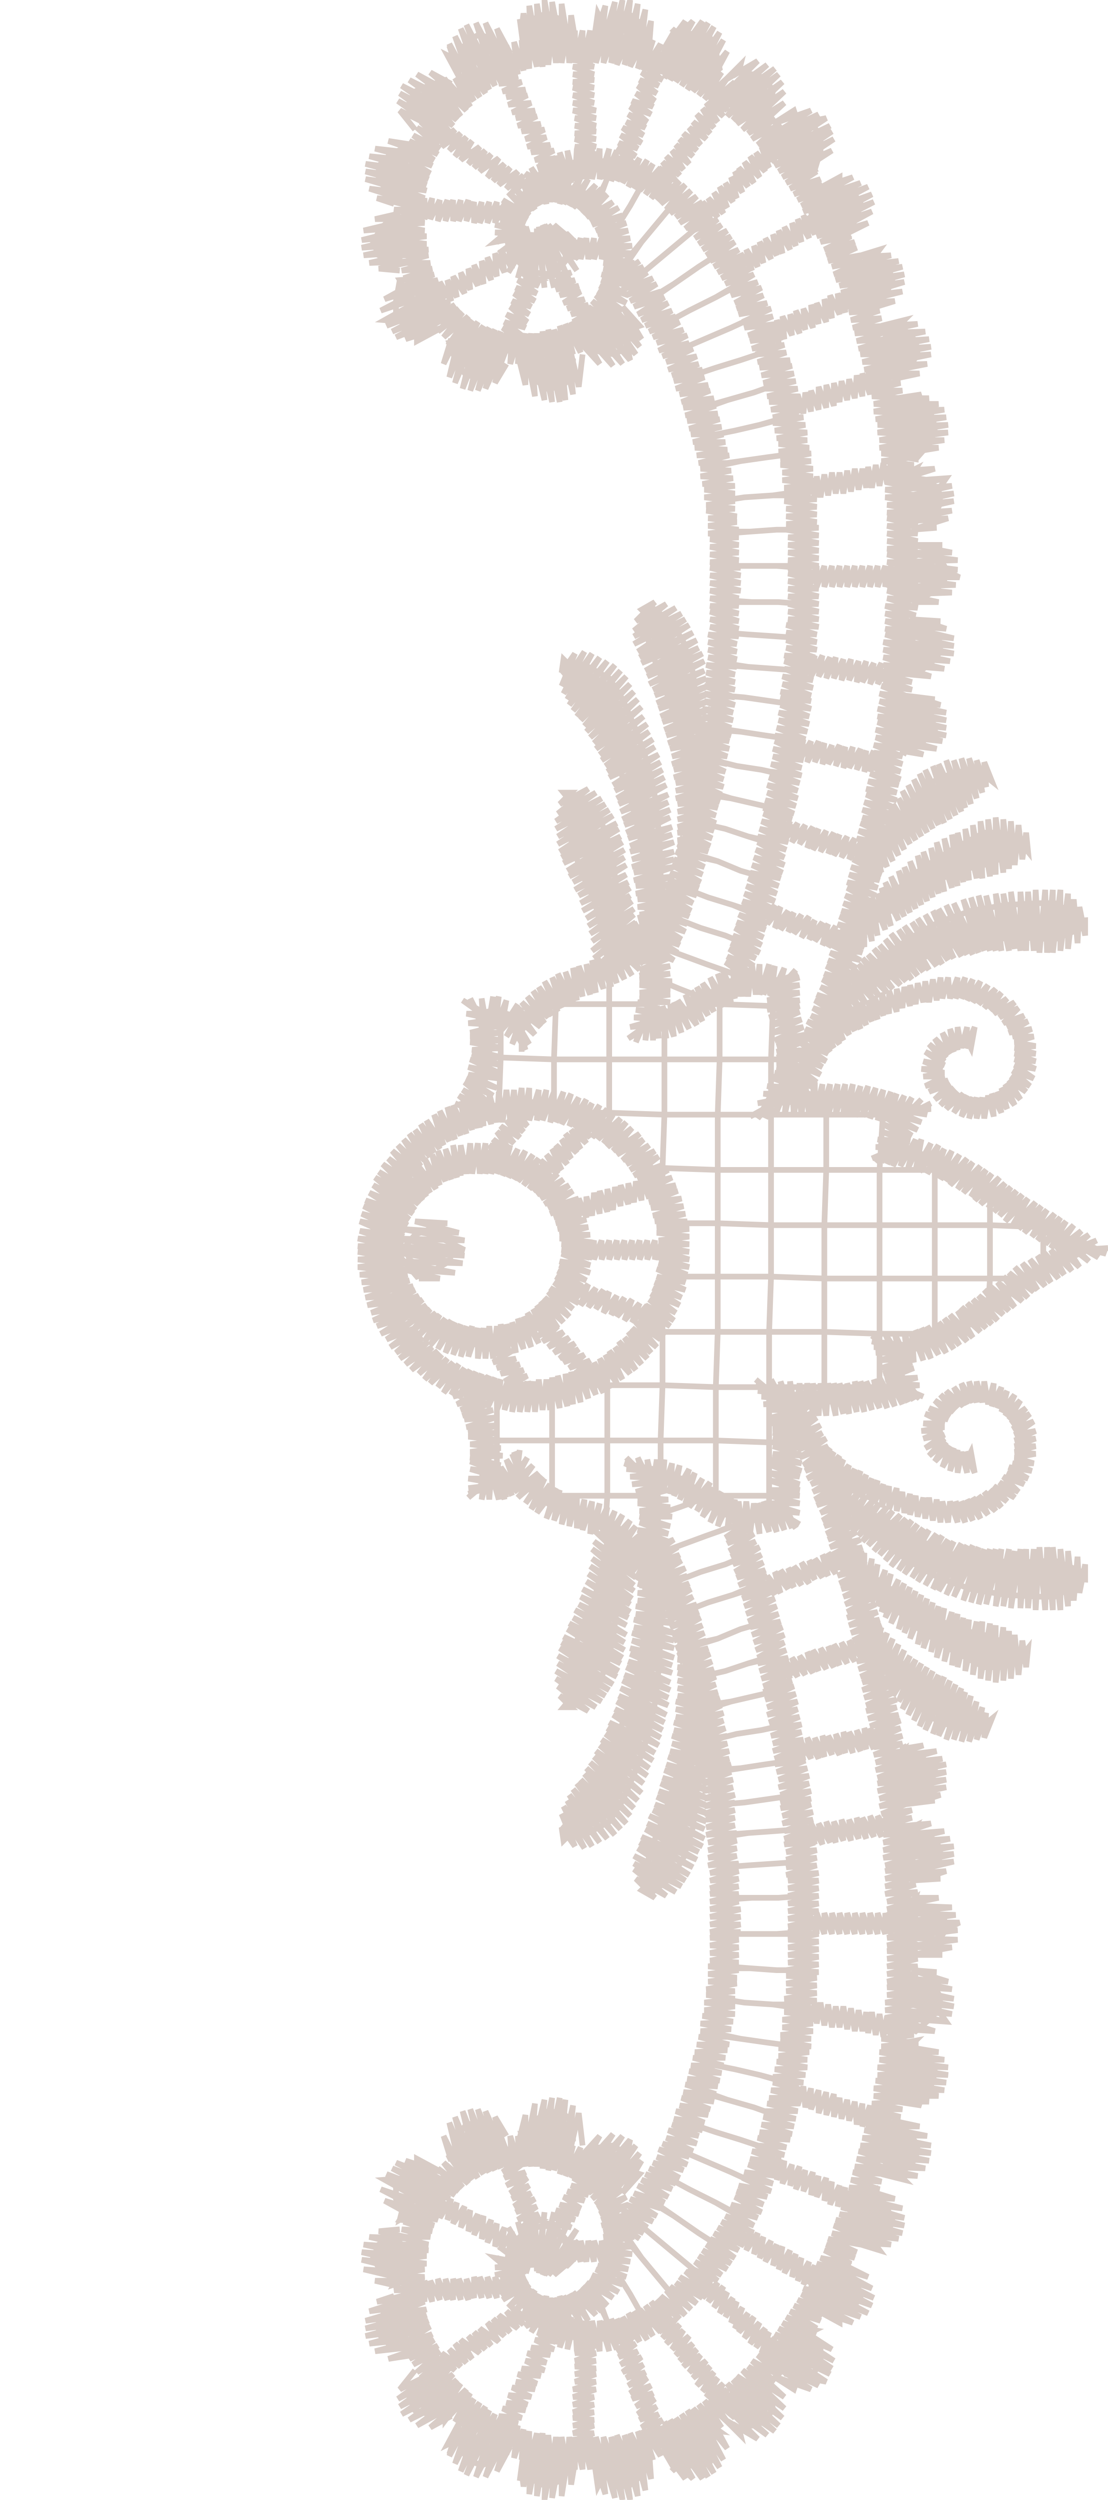 <svg version="1.1" xmlns="http://www.w3.org/2000/svg" xmlns:xlink="http://www.w3.org/1999/xlink" xmlns:ev="http://www.w3.org/2001/xml-events" width="582" height="1312" viewBox="112 0 582 1312"><path d="M 561,535 578,527 561,535 546,546 561,535 578,527 595,521 613,519 626,521 640,530 648,540 651,552 649,565 644,573 634,580 623,581 613,578 605,570 602,562 604,553 611,547 619,544 610,547 604,553 602,561 605,571 614,578 624,581 635,579 644,573 650,563 651,550 647,539 638,528 625,521 612,519 594,521 577,527 561,535 546,546 540,544 548,552 543,542 550,550 545,539 553,548 548,537 555,546 551,535 558,537 579,526 603,520 621,519 636,526 647,538 651,551 649,565 642,575 630,581 618,580 607,573 602,564 603,555 610,547 619,544 622,550 624,539 619,550 620,539 617,550 615,539 615,551 611,540 613,552 607,542 611,553 603,545 609,555 600,548 608,557 598,552 608,559 597,557 607,561 596,561 608,563 597,565 608,565 598,570 610,567 600,573 611,569 603,577 613,571 606,580 615,573 609,582 618,574 613,584 620,575 617,586 623,576 621,587 625,576 625,587 628,576 629,587 631,575 634,586 633,574 638,584 636,573 641,582 638,571 645,580 640,569 648,577 642,567 651,573 643,565 653,570 644,562 655,566 645,559 656,561 645,556 656,557 645,553 656,553 645,550 656,549 645,547 655,544 644,544 654,540 642,542 652,536 641,539 650,533 639,537 647,529 637,534 645,526 634,532 641,524 632,530 638,521 629,529 635,519 626,527 631,517 623,526 627,515 620,525 623,514 617,524 619,513 614,524 615,513 611,524 610,513 607,524 606,513 604,525 602,514 600,526 598,515 597,526 594,516 593,527 590,517 590,528 587,518 586,529 583,519 583,531 579,520 579,532 575,521 576,533 571,523 573,535 568,525 570,536 564,526 567,538 561,528 564,540 558,530 561,541 555,532 558,543 551,535 551,531 562,517 575,503 589,493 605,484 622,478 640,475 658,474 666,474 673,478 679,482 675,485 678,488 666,493 648,492 630,493 613,496 596,503 581,512 565,520 551,531 554,528 551,531 550,539 546,529 553,536 548,525 557,534 551,521 560,532 553,518 562,519 578,507 594,497 612,489 631,484 651,483 667,484 682,483 682,491 679,476 678,495 676,472 673,498 673,469 669,499 669,467 665,500 665,467 662,500 661,467 658,500 656,467 655,499 652,468 651,499 648,468 648,499 643,468 645,498 639,469 642,499 635,469 638,499 630,470 635,499 626,470 632,499 622,471 629,499 618,472 626,500 613,474 623,501 609,475 620,501 605,477 617,502 602,478 613,503 598,480 610,504 594,482 607,506 591,484 604,507 587,486 600,509 584,488 597,510 580,490 594,512 577,493 591,514 574,496 588,515 571,498 585,517 568,501 581,519 565,503 578,521 563,506 574,523 560,508 571,525 558,511 567,527 555,514 564,530 553,518 554,508 557,498 570,483 582,468 596,456 612,446 629,437 637,437 648,440 644,443 648,444 642,448 633,453 615,457 599,465 584,475 570,485 558,498 558,492 558,505 561,486 562,501 563,482 568,486 585,470 604,457 625,447 648,442 652,447 651,437 649,451 647,433 645,454 643,431 642,456 639,430 639,458 635,429 635,459 631,430 632,460 627,431 628,461 623,433 625,461 619,435 621,462 615,437 618,463 612,438 615,465 608,440 612,466 604,442 608,468 601,445 605,469 597,447 602,471 594,449 599,473 590,452 596,475 587,455 593,477 584,457 590,479 580,460 587,481 577,463 584,483 575,466 580,486 573,469 577,488 570,471 573,491 568,474 570,494 566,478 566,497 563,482 553,493 540,488 526,484 513,479 526,484 540,488 553,493 540,488 526,484 513,479 511,472 508,483 515,474 511,484 519,475 515,485 522,476 519,487 526,478 522,488 529,479 526,489 533,480 529,490 537,481 533,492 540,483 537,493 544,484 540,494 547,485 544,496 551,486 547,497 555,488 551,498 558,489 555,499 558,489 563,479 565,469 567,459 575,445 583,430 594,417 604,409 615,405 627,405 624,407 628,407 616,418 603,427 589,436 577,447 568,460 566,455 570,465 567,449 573,461 569,444 574,447 589,430 607,416 628,406 633,410 629,400 630,413 625,399 628,416 621,398 625,419 617,398 622,422 613,399 619,424 609,399 617,426 605,401 614,428 602,402 611,430 598,404 608,432 595,406 605,433 592,409 602,435 589,412 599,437 586,415 596,439 584,419 593,441 581,422 590,443 579,425 587,446 577,428 584,449 574,432 581,452 572,436 578,455 570,440 575,458 569,444 563,446 544,441 526,436 530,437 526,436 538,440 551,443 563,446 565,453 568,442 562,452 565,441 558,451 561,440 554,450 557,439 550,449 553,438 547,448 550,437 543,447 546,436 539,446 542,435 536,445 539,434 532,443 535,433 528,442 531,432 524,441 527,431 521,440 521,436 522,422 524,407 526,393 533,393 547,396 560,398 574,400 560,398 547,396 533,393 530,387 529,398 534,388 532,399 538,389 536,400 542,389 540,400 545,390 544,401 549,391 547,401 553,391 551,402 556,392 555,403 560,392 558,403 564,393 562,404 567,394 566,405 571,394 569,405 575,395 573,406 578,395 581,390 587,394 597,389 603,383 601,375 595,370 587,372 585,387 589,390 587,395 585,394 597,396 580,390 604,393 579,386 607,389 579,382 609,386 579,379 609,382 580,375 609,378 580,371 609,374 582,368 606,370 597,367 601,367 603,367 587,365 606,370 582,368 578,354 558,352 539,349 543,350 539,349 552,351 565,353 578,354 558,352 539,349 536,343 535,354 540,344 538,355 544,344 542,355 548,345 546,356 551,345 550,356 555,346 554,357 559,346 558,357 563,347 562,358 567,347 565,358 571,348 569,359 575,348 573,359 579,349 577,360 582,349 581,360 582,349 593,354 601,348 606,342 605,334 598,330 590,332 589,347 593,349 591,354 590,354 601,355 583,349 608,351 583,345 611,347 583,341 613,343 583,337 613,339 583,332 613,335 584,328 609,330 600,327 604,326 606,326 590,325 609,330 584,328 586,311 593,316 603,310 608,305 608,297 604,291 597,290 590,293 591,308 595,311 593,316 592,316 605,316 586,312 612,311 584,308 614,307 584,303 616,303 606,298 603,292 605,286 607,286 591,286 612,290 585,290 615,294 584,295 615,299 584,299 616,303 584,303 580,302 561,302 541,302 545,302 541,302 554,302 567,302 580,302 584,308 584,297 580,308 580,297 577,308 577,297 573,308 573,297 569,308 569,297 565,308 565,297 561,308 561,297 557,308 557,297 553,308 553,297 549,308 549,297 545,308 545,297 541,308 541,297 537,308 536,304 535,288 534,273 534,257 539,256 553,253 567,251 581,248 567,251 553,253 539,256 534,251 536,262 538,251 540,261 541,250 543,261 545,249 547,260 549,248 551,259 553,248 555,259 557,247 559,258 561,246 563,257 565,246 567,256 568,245 570,256 572,244 574,255 576,243 578,254 580,243 582,253 584,242 585,250 593,246 588,254 589,270 596,272 603,270 606,264 605,257 600,252 593,251 590,247 588,247 603,246 581,253 609,251 602,261 603,269 602,277 604,277 591,278 610,272 584,274 612,268 582,270 613,263 582,266 613,259 582,262 612,255 582,257 609,251 581,253 583,239 593,241 600,233 603,226 602,219 597,214 590,212 583,215 587,235 593,236 593,241 593,241 581,239 605,235 581,235 608,231 580,231 610,227 579,228 610,223 578,224 609,219 578,220 608,215 577,216 605,212 578,212 600,209 592,209 596,207 583,209 600,209 578,212 571,200 557,205 543,209 528,213 543,209 557,205 571,200 557,205 543,209 528,213 523,209 526,220 527,208 530,219 531,207 534,217 535,206 538,216 538,205 542,215 542,203 546,214 546,202 550,213 550,201 553,211 554,200 557,210 558,199 561,209 562,197 565,208 565,196 569,207 569,195 572,206 573,194 576,204 573,194 576,196 581,198 590,192 594,186 593,179 588,174 581,174 575,179 579,192 583,193 583,199 581,199 595,196 574,196 599,191 572,192 601,186 571,188 601,182 570,184 600,178 569,180 598,174 571,175 594,170 584,171 587,168 575,171 594,170 571,175 564,157 557,157 545,163 532,169 519,175 532,169 545,163 557,157 545,163 532,169 519,175 513,171 517,181 516,170 521,180 520,168 524,178 523,166 528,176 527,165 532,175 530,163 535,173 534,162 539,172 538,160 542,170 541,159 546,169 545,157 549,167 548,155 553,165 552,154 556,164 555,152 560,162 559,151 563,161 559,151 562,155 570,161 578,153 581,146 577,139 569,138 563,142 568,156 571,156 570,161 569,162 582,158 562,159 586,153 561,156 587,148 559,152 587,144 558,148 586,140 557,144 584,137 557,140 580,134 571,135 574,131 561,135 580,134 557,140 551,126 546,114 541,116 527,124 514,132 501,140 514,132 527,124 541,116 527,124 514,132 501,140 495,137 500,146 498,135 503,144 501,133 507,142 504,131 510,140 508,129 513,138 511,127 517,136 514,125 520,134 518,123 523,133 521,121 527,131 524,119 530,129 528,117 533,127 531,115 537,125 534,113 540,123 538,111 543,121 541,109 547,119 541,109 543,111 549,117 554,123 562,115 564,106 559,100 551,100 546,106 553,117 554,118 557,123 556,123 568,117 548,123 570,111 546,119 571,106 544,116 570,102 542,112 568,98 539,109 564,96 540,104 560,93 553,96 553,93 542,99 560,93 540,104 534,90 540,89 543,79 543,71 539,66 532,64 525,67 522,73 532,85 538,84 540,89 540,89 529,92 549,79 526,89 550,73 524,86 549,69 521,83 548,66 519,80 546,62 531,65 530,61 529,58 518,65 538,58 516,72 542,60 516,77 546,62 519,80 516,81 505,91 495,101 485,110 495,101 505,91 516,81 505,91 495,101 485,110 478,109 486,117 481,106 489,114 484,104 492,112 487,101 494,109 490,98 497,106 493,96 499,104 496,93 502,101 498,90 505,98 500,88 508,96 503,85 511,93 506,82 514,90 509,80 516,88 512,77 519,85 515,74 522,83 515,74 509,60 516,56 518,48 514,41 507,39 500,42 497,49 509,60 509,60 512,64 511,66 524,54 505,66 524,48 502,63 523,43 499,60 521,39 496,57 519,36 493,54 515,34 490,52 510,32 500,38 501,34 493,42 510,32 490,52 481,67 471,79 462,92 471,79 481,67 490,54 481,67 471,79 462,92 456,92 464,98 458,88 467,95 460,85 469,92 462,82 471,89 465,79 474,86 467,76 476,82 469,73 478,79 471,70 480,76 474,67 483,73 476,64 485,70 478,60 487,67 481,57 489,64 483,54 492,61 485,51 494,58 487,48 496,54 487,48 483,41 490,36 488,27 485,20 478,17 471,19 467,24 468,31 481,37 486,34 487,39 487,40 494,27 480,44 492,21 477,43 490,17 473,41 487,14 469,40 484,12 466,38 481,11 462,37 476,11 469,18 466,16 467,15 460,27 472,11 461,32 476,11 462,37 456,36 450,52 445,68 440,84 445,68 450,52 456,36 450,52 445,68 440,84 433,86 444,89 434,82 445,86 436,78 446,82 437,75 447,78 438,71 449,75 439,67 450,71 441,64 451,67 442,60 452,64 443,56 454,60 444,53 455,56 446,49 456,53 447,45 457,49 448,42 458,45 449,38 460,42 450,34 461,38 452,31 462,34 452,31 450,27 453,23 448,12 442,7 434,8 430,14 431,22 446,24 449,20 453,23 453,24 454,11 448,31 451,5 444,30 447,2 440,30 443,0 435,29 439,0 431,29 435,1 427,28 430,3 428,11 426,7 424,21 430,3 427,28 419,31 419,48 419,64 419,81 419,64 419,48 419,31 419,48 419,64 419,81 414,85 425,85 414,81 425,81 414,77 425,77 414,73 425,73 414,70 425,69 414,66 425,66 414,62 425,62 413,58 425,58 413,54 424,54 413,50 424,50 413,46 424,46 413,43 424,42 413,39 424,39 413,35 424,35 413,31 424,31 413,27 424,27 413,27 411,24 413,18 406,10 399,7 392,10 390,17 393,23 407,20 409,17 413,18 414,20 412,8 411,27 407,2 407,27 402,1 403,28 398,0 399,29 394,2 395,30 390,3 391,30 387,7 386,15 385,10 387,25 387,7 391,30 377,33 378,38 385,54 392,70 400,85 392,70 385,54 378,38 385,54 392,70 400,85 396,91 406,86 395,87 405,83 393,84 403,79 391,80 401,76 389,77 399,72 388,73 398,68 386,69 396,65 384,66 394,61 383,62 393,58 381,59 391,54 379,55 389,50 378,51 388,47 376,48 386,43 374,44 384,40 373,41 383,36 371,37 381,33 371,37 380,30 379,27 371,21 364,18 358,21 354,27 355,34 360,39 374,30 374,27 379,27 380,28 373,15 379,35 367,12 375,37 362,12 371,40 357,13 368,42 354,15 364,44 351,19 360,45 348,23 351,31 347,29 354,42 348,24 360,45 352,50 346,42 337,45 330,48 327,54 330,61 337,64 346,50 344,47 347,43 349,44 338,38 353,51 331,39 351,54 327,42 349,58 323,45 346,61 322,49 344,65 321,53 342,68 322,58 330,68 330,68 322,58 342,68 344,70 358,79 371,88 384,97 371,88 358,79 344,70 344,64 338,73 347,66 341,75 351,68 344,77 354,70 348,79 357,72 351,82 360,74 354,84 364,77 358,86 367,79 361,88 370,81 364,90 374,83 368,93 377,86 371,95 380,88 374,97 384,90 378,99 387,92 381,101 390,94 387,104 381,113 376,112 361,111 346,110 331,109 346,110 361,111 376,112 380,118 380,107 376,118 377,107 372,117 373,106 368,117 369,106 364,117 365,106 361,117 361,106 357,116 358,105 353,116 354,105 350,116 350,105 346,116 347,105 342,116 343,105 338,115 339,104 335,115 335,104 331,115 332,104 327,115 329,105 326,103 328,90 330,83 328,76 317,81 311,87 311,95 317,101 325,101 329,83 325,80 328,76 329,76 316,74 336,81 309,78 336,85 306,82 335,90 304,86 334,94 304,90 332,98 304,94 331,102 306,99 328,106 310,104 319,107 319,107 310,104 328,106 325,115 319,113 312,120 308,127 311,134 318,137 325,133 323,120 319,118 320,113 322,112 309,115 328,115 303,121 330,119 302,126 331,123 302,130 331,128 303,134 332,132 306,138 330,137 311,141 322,142 322,142 311,141 330,137 332,146 323,151 322,147 320,158 320,166 326,172 334,172 340,167 329,151 325,152 322,147 322,147 334,146 314,157 337,150 312,163 339,154 314,168 327,169 331,176 331,179 344,172 325,178 348,166 320,177 346,163 318,174 344,160 315,171 342,157 314,168 339,154 343,155 354,149 366,142 378,136 374,138 378,136 366,142 354,149 343,155 337,152 342,162 340,150 345,160 343,148 349,158 347,147 352,156 350,145 356,154 354,143 359,152 358,141 363,150 361,139 366,149 365,137 370,147 368,135 373,145 372,133 377,143 375,131 381,141 379,129 382,132 392,141 390,149 385,163 380,178 385,163 390,149 396,147 386,143 395,150 384,147 394,154 383,151 393,158 382,154 391,161 381,158 390,165 380,161 389,169 378,165 388,172 377,169 386,176 376,172 385,179 375,176 384,183 377,182 368,182 358,179 348,180 352,191 357,197 365,198 371,193 372,185 355,180 352,183 348,180 349,178 345,191 354,173 348,198 358,174 351,201 362,175 355,204 366,176 359,205 370,178 363,205 374,179 367,204 377,182 372,201 378,191 378,191 372,201 377,182 387,187 386,191 393,199 399,204 407,203 413,197 413,189 408,183 392,188 391,192 386,192 385,190 388,202 388,183 393,208 391,181 398,210 395,180 402,211 399,179 406,211 402,178 409,210 406,177 413,207 410,177 416,203 418,186 418,186 416,203 410,177 417,177 418,181 428,185 435,186 441,182 443,175 440,168 434,165 422,177 423,179 418,181 417,180 427,191 417,173 434,192 420,170 439,191 423,166 443,189 440,175 445,172 448,171 439,161 449,178 432,159 448,182 429,161 446,186 426,164 443,189 423,166 418,166 413,156 407,146 409,149 407,146 413,156 418,166 415,172 425,167 413,169 423,163 412,165 421,160 410,162 419,157 408,159 417,153 406,155 416,150 404,152 414,147 402,149 412,143 400,145 413,131 422,131 432,131 422,131 413,131 432,131 436,136 436,125 432,136 432,125 428,136 428,125 424,136 424,125 421,136 420,125 417,136 417,125 413,136 413,125 409,137 409,126 407,124 398,125 394,132 385,132 383,123 382,127 379,125 382,135 388,141 397,144 404,143 409,137 412,131 407,130 407,124 410,123 416,129 403,118 416,136 400,118 415,142 398,118 411,147 397,118 407,150 396,119 403,151 395,119 398,151 394,120 393,151 392,122 388,149 390,127 384,146 390,125 379,143 390,123 376,138 390,122 374,133 390,121 373,127 390,120 381,122 384,112 390,104 401,100 414,101 425,106 430,96 426,107 430,96 434,86 430,96 434,86 452,92 443,108 452,92 443,108 433,124 443,108 433,124 439,139 449,127 440,140 449,127 459,115 449,127 459,115 469,103 459,115 469,103 481,117 469,127 481,117 469,127 457,137 469,127 457,137 445,147 457,137 445,147 453,157 466,149 453,158 466,149 479,140 466,149 479,140 493,131 479,140 493,131 501,149 488,156 500,149 488,156 474,163 488,156 474,163 461,170 474,163 461,170 468,184 482,178 468,184 482,178 496,172 482,178 496,172 509,166 496,172 509,166 516,184 501,189 516,184 501,189 488,193 501,189 488,193 473,198 488,193 473,198 480,215 494,210 480,214 494,210 508,206 494,210 508,206 522,201 508,206 522,201 525,219 511,223 526,219 511,223 498,226 511,223 498,226 483,229 498,226 483,229 487,245 501,242 487,244 501,242 515,240 501,242 515,240 530,238 515,240 530,238 531,249 533,260 518,260 532,258 518,260 503,261 518,260 503,261 490,263 503,261 490,263 493,280 506,279 493,279 506,279 520,278 506,279 520,278 534,278 520,278 534,278 533,298 520,297 534,297 520,297 506,297 520,297 506,297 494,297 506,297 494,297 493,315 507,316 494,316 507,316 521,316 507,316 521,316 534,317 521,316 534,317 534,335 520,334 534,335 520,334 505,333 520,334 505,333 492,332 505,333 492,332 492,349 505,350 492,348 505,350 519,351 505,350 519,351 532,352 519,351 532,352 531,370 517,368 531,370 517,368 503,366 517,368 503,366 491,365 503,366 491,365 488,383 501,384 488,382 501,384 514,386 501,384 514,386 528,388 514,386 528,388 526,407 512,404 525,407 512,404 499,402 512,404 499,402 487,399 499,402 487,399 483,417 496,419 483,415 496,419 509,422 496,419 509,422 522,425 509,422 522,425 518,442 505,439 518,443 505,439 493,435 505,439 493,435 480,432 493,435 480,432 476,449 489,452 476,448 489,452 501,457 489,452 501,457 515,461 501,457 515,461 509,479 497,475 509,480 497,475 484,471 497,475 484,471 471,466 484,471 471,466 467,482 480,487 467,482 480,487 493,491 480,487 493,491 505,496 493,491 505,496 501,503 498,508 504,489 510,469 515,450 519,431 522,411 525,391 528,372 530,352 532,332 533,312 533,292 532,272 530,252 527,232 523,213 518,194 512,175 504,158 496,140 485,125 472,110 457,98 439,90 426,87 410,89 397,96 399,93 395,94 410,87 426,84 443,88 460,96 475,109 487,124 498,139 507,157 514,175 521,193 526,212 530,231 532,250 534,269 535,289 535,308 535,328 534,346 532,364 529,383 527,401 524,419 520,437 516,455 512,473 506,491 501,508 501,504 498,508 502,501 508,482 513,463 517,445 521,426 524,407 527,388 530,368 532,349 533,330 534,311 534,291 533,272 531,253 529,234 525,215 520,196 514,177 507,160 498,142 488,126 475,111 461,98 444,90 426,86 410,88 396,95 388,91 398,103 391,88 400,101 395,86 403,100 398,84 406,98 402,82 409,97 406,80 412,96 410,79 414,95 415,78 417,94 419,78 420,94 423,77 423,94 427,78 427,94 432,78 429,94 436,79 433,95 440,80 436,95 444,81 439,96 448,83 442,98 452,84 445,99 455,86 448,100 459,88 451,102 462,90 454,104 466,92 457,105 469,95 459,107 472,97 462,110 475,100 464,112 478,103 467,114 481,106 469,117 484,109 472,120 486,112 474,122 489,115 477,125 491,118 479,128 494,121 481,131 496,124 483,134 498,127 485,137 500,131 487,140 502,134 489,143 504,137 491,146 506,141 493,149 508,144 495,152 510,148 496,155 512,151 498,159 513,155 499,162 515,159 500,165 517,162 502,169 518,166 503,172 520,170 505,176 521,173 506,179 523,177 507,183 524,181 509,186 525,185 510,190 527,189 511,193 528,192 512,197 529,196 513,201 530,200 514,204 531,204 515,208 532,208 516,211 533,211 517,215 534,215 518,219 534,219 518,222 535,223 519,226 536,227 520,230 536,231 521,233 537,235 521,237 538,238 522,241 538,242 522,244 539,246 523,248 539,250 523,252 540,254 524,256 540,258 524,259 541,262 524,263 541,266 525,267 541,270 525,271 541,274 525,275 542,277 525,278 542,281 526,282 542,285 526,286 542,289 526,290 542,293 526,294 542,297 526,298 542,301 526,301 542,305 526,305 542,309 526,309 542,313 526,313 542,317 526,317 542,321 526,321 542,325 526,325 542,329 525,328 541,333 525,332 541,337 525,336 541,341 525,340 540,345 524,344 540,349 524,347 540,353 524,351 539,357 523,355 539,361 523,359 538,365 522,363 538,368 522,366 538,372 522,370 537,376 521,374 537,380 521,378 536,384 520,382 535,388 519,386 535,392 519,389 534,396 518,393 534,399 518,397 533,403 517,401 533,407 517,405 532,411 516,408 531,415 515,412 531,419 515,416 530,423 514,420 529,427 513,424 528,430 513,427 528,434 512,431 527,438 511,435 526,442 510,439 525,446 510,442 524,450 509,446 524,454 508,450 523,458 507,454 522,461 506,458 521,465 505,461 520,469 504,465 519,473 503,469 518,477 502,473 516,481 501,476 515,485 500,480 514,488 499,484 513,492 498,487 512,496 497,491 511,500 496,495 509,503 495,498 508,507 494,502 507,511 493,505 506,514 491,509 506,514 500,512 483,506 500,512 483,506 464,499 483,506 464,499 459,498 446,494 441,496 439,483 436,468 434,452 430,436 424,425 415,418 415,422 412,419 412,427 412,441 417,457 424,472 428,487 431,503 435,496 441,496 447,496 426,512 447,492 435,496 432,477 427,458 421,440 417,427 408,416 412,416 406,422 421,414 405,427 425,416 404,431 428,419 404,435 430,422 405,439 432,425 405,443 434,428 406,447 436,432 407,450 437,435 408,453 438,439 410,457 439,442 411,460 440,446 413,463 440,450 414,467 441,454 416,470 441,459 417,474 442,463 418,478 443,466 420,482 443,470 421,486 444,473 422,490 445,477 423,494 445,480 423,499 446,484 424,503 446,488 425,508 447,492 457,490 457,490 459,472 459,454 458,436 456,418 452,400 446,383 439,367 432,356 421,350 411,349 413,353 409,354 414,360 422,374 431,389 438,405 444,422 448,438 451,456 454,473 457,490 457,486 457,490 457,490 451,495 463,493 450,491 463,489 449,487 464,485 449,483 464,481 456,474 455,452 453,431 448,410 440,390 432,372 421,359 408,346 407,353 414,343 407,360 419,342 408,364 423,343 410,367 427,345 411,370 431,347 413,373 435,349 415,376 438,352 417,378 441,355 419,381 443,359 420,384 445,363 422,387 447,367 424,390 449,371 425,393 450,376 427,396 452,380 428,399 453,384 430,402 455,388 431,405 456,392 432,408 458,396 434,412 459,400 435,415 460,404 436,419 461,408 437,422 462,412 438,426 463,417 439,430 463,421 440,433 464,425 441,437 464,429 442,440 465,434 443,444 465,438 443,447 466,442 444,451 466,447 444,455 466,451 445,458 466,455 445,462 466,460 446,465 466,464 446,469 466,468 447,472 465,472 447,476 465,477 448,480 464,481 471,466 474,453 473,449 475,430 479,411 479,391 478,372 476,353 471,337 465,327 456,320 456,325 452,323 452,330 453,339 460,357 466,375 471,393 474,412 475,430 473,449 476,453 468,452 477,450 468,449 478,446 468,445 479,442 468,441 480,438 468,437 481,433 468,434 482,429 468,430 483,425 468,426 484,421 468,422 485,417 467,419 486,413 467,415 486,409 467,411 486,405 466,408 486,401 466,404 486,397 465,401 486,393 475,391 472,374 469,357 463,341 458,329 449,320 456,316 446,326 462,317 445,331 467,319 445,334 470,322 445,338 472,325 447,342 474,328 448,345 476,332 449,348 478,336 451,352 479,340 452,355 481,343 453,359 482,347 455,362 482,352 456,365 483,356 457,369 484,360 458,372 484,364 459,376 484,368 460,379 485,372 461,383 485,376 462,386 485,380 463,390 486,385 464,393 486,389 465,397 486,393 488,381 486,396 484,412 480,427 477,442 473,457 468,472 464,485 459,497 465,479 471,460 476,442 480,423 483,404 486,385 489,366 490,347 491,328 492,308 492,289 490,270 487,251 483,232 478,213 471,195 463,178 453,161 442,145 446,148 445,144 456,160 465,177 474,194 480,212 486,231 490,250 493,269 494,288 495,308 494,327 493,346 491,366 489,385 486,404 483,423 478,442 473,461 468,479 461,498 461,494 459,497 451,498 466,504 452,494 468,500 454,491 469,496 455,487 470,493 456,484 472,489 457,480 473,485 459,476 474,481 460,473 475,478 461,469 476,474 462,465 478,470 463,462 479,466 464,458 480,463 465,454 481,459 466,451 482,455 467,447 483,451 468,443 484,447 469,440 485,444 470,436 486,440 471,432 487,436 472,429 488,432 473,425 488,428 473,421 489,424 474,417 490,421 475,414 491,417 476,410 492,413 476,406 492,409 477,402 493,405 478,398 494,401 478,395 494,397 479,391 495,393 479,387 495,389 480,383 496,386 480,380 496,382 481,376 497,378 481,372 497,374 482,368 498,370 482,364 498,366 482,360 498,362 483,357 498,358 483,353 498,354 483,349 499,350 484,345 499,346 484,341 499,342 484,337 499,338 484,333 500,334 485,329 500,330 485,325 500,326 485,321 500,322 485,318 500,318 485,314 500,314 485,310 501,310 485,306 501,306 485,302 501,302 485,298 501,298 485,295 500,294 485,291 500,290 485,287 500,286 485,283 500,282 484,280 500,278 484,276 499,274 484,272 499,271 483,268 498,267 483,265 498,263 482,261 498,259 482,257 498,255 481,254 497,251 480,250 496,247 480,246 495,243 479,243 495,239 478,239 494,236 477,235 493,232 476,232 492,228 475,228 491,224 474,225 490,220 473,221 489,217 472,218 488,213 471,214 487,209 470,211 485,205 469,207 484,202 467,204 482,198 466,200 481,194 465,197 479,191 463,194 478,187 462,190 476,183 460,187 474,180 458,184 473,176 457,180 471,173 455,177 469,169 453,174 467,166 451,171 465,163 449,168 463,159 447,165 461,156 445,161 459,153 443,158 457,149 441,155 455,146 439,152 452,143 437,149 450,140 435,146 448,137 435,146 436,130 430,114 421,104 411,99 398,99 389,103 382,111 378,122 381,111 387,102 397,98 410,98 421,102 430,112 437,127 438,142 434,157 426,170 413,179 396,184 379,184 362,179 346,169 336,156 329,138 326,119 326,99 332,80 341,63 354,48 369,36 387,27 406,24 426,23 445,26 464,32 482,41 498,52 512,64 525,79 536,96 546,113 555,130 562,148 568,167 574,186 579,205 582,224 585,244 587,263 588,283 588,303 587,322 586,342 584,362 582,381 579,400 576,419 572,439 568,458 564,476 559,495 554,514 548,532 541,551 534,569 534,565 531,568 539,549 546,531 552,512 557,492 562,473 566,454 570,434 574,415 577,395 580,375 582,356 583,336 584,316 585,296 585,276 584,256 582,237 578,217 574,197 569,178 563,159 556,141 548,122 538,105 528,88 516,72 502,58 486,47 469,37 450,30 431,26 411,26 391,29 373,37 357,48 344,63 334,81 329,100 328,120 332,139 339,156 350,168 365,178 381,182 399,181 415,175 426,166 433,153 436,139 433,125 427,112 419,104 407,100 397,100 388,105 383,113 381,122 380,119 378,122 372,127 388,124 372,122 388,122 372,118 388,120 372,113 388,117 374,109 389,115 376,105 390,113 379,101 391,111 382,98 393,110 386,95 395,108 390,93 397,107 394,91 399,107 399,90 401,106 404,90 403,106 408,91 406,107 412,91 408,107 417,93 411,108 421,94 413,109 425,97 416,110 428,99 418,112 431,102 420,114 434,106 422,116 437,109 423,118 439,113 425,121 441,117 426,123 442,121 427,126 443,125 428,129 444,129 428,132 445,133 429,135 445,138 429,138 445,142 429,141 444,146 428,144 444,150 428,147 442,155 427,150 441,159 426,153 439,163 425,155 436,167 423,158 434,170 421,161 431,174 419,163 428,177 417,165 424,180 415,167 421,182 412,169 417,185 409,170 413,186 406,171 409,188 403,173 405,189 400,173 401,190 397,174 396,191 394,175 392,191 391,175 388,191 388,175 384,191 385,175 380,191 381,175 375,191 378,175 371,190 375,174 367,189 372,173 363,187 369,172 359,186 366,171 356,184 363,169 352,182 360,168 349,179 358,166 345,177 355,164 342,174 353,162 339,171 351,160 336,168 348,158 333,165 346,155 331,161 345,153 329,158 343,150 327,154 342,147 325,150 340,144 324,146 339,141 323,142 338,138 322,138 337,134 321,134 337,131 320,130 336,128 320,126 336,124 319,122 335,121 319,118 335,117 319,114 335,114 319,110 335,110 319,106 335,107 319,102 335,104 320,98 336,100 321,94 336,97 322,90 337,94 323,86 338,91 324,82 339,87 325,78 340,84 327,74 342,81 329,71 343,78 331,67 345,75 333,64 346,72 335,60 348,69 337,57 350,66 339,53 352,63 342,50 354,61 345,47 357,58 348,44 359,56 351,41 361,53 354,39 364,51 357,36 367,49 360,34 369,47 363,31 372,45 367,29 375,43 370,27 378,42 374,25 381,40 378,24 384,39 382,22 387,37 386,21 390,36 390,20 394,35 394,19 397,35 398,18 400,34 402,17 404,33 406,17 407,33 410,17 411,33 414,16 414,33 418,16 418,33 422,16 422,33 426,17 425,33 430,17 429,33 435,17 433,33 439,18 436,34 443,19 440,34 447,19 443,35 451,20 447,36 455,21 450,37 459,23 454,38 463,24 457,39 467,26 461,41 470,27 464,42 474,29 467,43 477,31 470,45 481,32 473,47 484,34 476,48 488,36 479,50 491,38 482,52 494,41 485,54 498,43 488,56 500,45 491,58 503,48 494,61 507,50 497,63 510,53 499,65 513,56 502,68 516,59 505,70 519,62 507,73 522,65 510,76 524,68 512,78 527,71 514,81 529,74 516,84 532,77 519,87 534,81 521,90 536,84 523,93 538,87 525,96 541,90 527,99 543,94 529,102 544,97 531,105 546,100 533,108 548,103 534,111 550,107 536,115 552,110 538,118 554,113 540,121 556,117 541,124 557,120 543,127 559,124 545,131 561,127 546,134 562,130 547,137 564,134 549,140 565,137 550,144 566,141 551,147 568,144 553,150 569,148 554,154 571,152 555,157 572,156 557,161 573,159 558,164 574,163 559,168 575,167 560,172 577,171 561,175 578,174 562,179 579,178 563,183 580,182 564,186 581,186 565,190 582,190 566,194 583,193 567,197 584,197 568,201 585,201 569,205 586,205 570,208 586,209 571,212 587,213 571,216 588,217 572,220 589,221 573,223 589,224 573,227 590,228 574,231 590,232 574,235 591,236 575,238 592,240 575,242 592,244 576,246 592,248 576,250 593,252 577,253 593,256 577,257 593,260 577,261 594,264 578,265 594,268 578,269 594,272 578,272 594,276 578,276 594,280 578,280 594,284 578,284 594,287 578,288 594,291 578,291 594,295 578,295 594,299 578,299 594,303 578,303 594,307 578,307 594,311 578,310 594,315 578,314 594,319 577,318 593,323 577,322 593,327 577,326 593,331 577,330 593,335 577,333 593,338 576,337 592,342 576,341 592,346 576,345 592,350 576,349 591,354 575,353 591,358 575,356 591,362 575,360 590,366 574,364 590,370 574,368 589,374 573,372 589,377 573,376 589,381 573,379 588,385 572,383 588,389 572,387 587,393 571,391 586,397 571,395 586,401 570,398 585,405 569,402 585,409 569,406 584,412 568,410 583,416 567,414 583,420 567,417 582,424 566,421 581,428 565,425 581,432 565,429 580,436 564,432 579,439 563,436 578,443 562,440 577,447 562,444 577,451 561,448 576,455 560,451 575,459 559,455 574,462 558,459 573,466 557,463 572,470 557,466 571,474 556,470 570,478 555,474 569,481 554,478 569,485 553,481 568,489 552,485 567,493 551,489 566,497 550,493 565,500 549,496 564,504 548,500 562,508 547,504 561,512 546,507 560,515 545,511 559,519 544,514 558,523 543,518 557,527 541,522 556,530 540,525 554,534 539,529 553,538 538,533 552,542 536,536 550,545 535,540 549,549 534,543 547,553 532,547 546,557 531,551 544,560 529,554 543,564 528,558 541,568 526,561 540,571 525,565 538,575 523,569 538,575 521,578 526,563 527,549 524,533 524,517 511,515 499,514 489,519 479,524 482,524 469,519 457,514 469,519 457,514 469,519 482,524 469,519 482,524 479,524 489,519 499,514 511,515 524,517 524,533 527,549 526,563 521,578 536,577 553,576 570,579 587,584 584,594 581,604 597,607 611,612 626,622 640,631 654,640 669,649 684,656 667,662 653,671 639,682 625,693 609,702 595,706 580,707 583,717 588,727 570,733 552,735 533,735 536,747 539,759 546,766 561,777 578,785 595,791 613,793 626,791 640,782 648,772 651,760 649,747 644,739 634,732 623,731 613,734 605,742 602,750 604,759 611,765 619,768 610,765 604,759 602,751 605,741 614,734 624,731 635,733 644,739 650,749 651,762 647,773 638,784 625,791 612,793 594,791 577,785 561,777 546,766 540,768 548,760 543,770 550,762 545,773 553,764 548,775 555,766 551,777 558,775 579,786 603,792 621,793 636,786 647,774 651,761 649,747 642,737 630,731 618,732 607,739 602,748 603,757 610,765 619,768 622,762 624,773 619,762 620,773 617,762 615,773 615,761 611,772 613,760 607,770 611,759 603,767 609,757 600,764 608,755 598,760 608,753 597,755 607,751 596,751 608,749 597,747 608,747 598,742 610,745 600,739 611,743 603,735 613,741 606,732 615,739 609,730 618,738 613,728 620,737 617,726 623,736 621,725 625,736 625,725 628,736 629,725 631,737 634,726 633,738 638,728 636,739 641,730 638,741 645,732 640,743 648,735 642,745 651,739 643,747 653,742 644,750 655,746 645,753 656,751 645,756 656,755 645,759 656,759 645,762 656,763 645,765 655,768 644,768 654,772 642,770 652,776 641,773 650,779 639,775 647,783 637,778 645,786 634,780 641,788 632,782 638,791 629,783 635,793 626,785 631,795 623,786 627,797 620,787 623,798 617,788 619,799 614,788 615,799 611,788 610,799 607,788 606,799 604,787 602,798 600,786 598,797 597,786 594,796 593,785 590,795 590,784 587,794 586,783 583,793 583,781 579,792 579,780 575,791 576,779 571,789 573,777 568,787 570,776 564,786 567,774 561,784 564,772 558,782 561,771 555,780 558,769 551,777 551,781 562,795 575,809 589,819 605,828 622,834 640,837 658,838 666,838 673,834 679,830 675,827 678,824 666,819 648,820 630,819 613,816 596,809 581,800 565,792 551,781 554,784 551,781 550,773 546,783 553,776 548,787 557,778 551,791 560,780 553,794 562,793 578,805 594,815 612,823 631,828 651,829 667,828 682,829 682,821 679,836 678,817 676,840 673,814 673,843 669,813 669,845 665,812 665,845 662,812 661,845 658,812 656,845 655,813 652,844 651,813 648,844 648,813 643,844 645,814 639,843 642,813 635,843 638,813 630,842 635,813 626,842 632,813 622,841 629,813 618,840 626,812 613,838 623,811 609,837 620,811 605,835 617,810 602,834 613,809 598,832 610,808 594,830 607,806 591,828 604,805 587,826 600,803 584,824 597,802 580,822 594,800 577,819 591,798 574,816 588,797 571,814 585,795 568,811 581,793 565,809 578,791 563,806 574,789 560,804 571,787 558,801 567,785 555,798 564,782 553,794 554,804 557,814 570,829 582,844 596,856 612,866 629,875 637,875 648,872 644,869 648,868 642,864 633,859 615,855 599,847 584,837 570,827 558,814 558,820 558,807 561,826 562,811 563,830 568,826 585,842 604,855 625,865 648,870 652,865 651,875 649,861 647,879 645,858 643,881 642,856 639,882 639,854 635,883 635,853 631,882 632,852 627,881 628,851 623,879 625,851 619,877 621,850 615,875 618,849 612,874 615,847 608,872 612,846 604,870 608,844 601,867 605,843 597,865 602,841 594,863 599,839 590,860 596,837 587,857 593,835 584,855 590,833 580,852 587,831 577,849 584,829 575,846 580,826 573,843 577,824 570,841 573,821 568,838 570,818 566,834 566,815 563,830 553,819 540,824 526,828 513,833 526,828 540,824 553,819 540,824 526,828 513,833 511,840 508,829 515,838 511,828 519,837 515,827 522,836 519,825 526,834 522,824 529,833 526,823 533,832 529,822 537,831 533,820 540,829 537,819 544,828 540,818 547,827 544,816 551,826 547,815 555,824 551,814 558,823 555,813 558,823 563,833 565,843 567,853 575,867 583,882 594,895 604,903 615,907 627,907 624,905 628,905 616,894 603,885 589,876 577,865 568,852 566,857 570,847 567,863 573,851 569,868 574,865 589,882 607,896 628,906 633,902 629,912 630,899 625,913 628,896 621,914 625,893 617,914 622,890 613,913 619,888 609,913 617,886 605,911 614,884 602,910 611,882 598,908 608,880 595,906 605,879 592,903 602,877 589,900 599,875 586,897 596,873 584,893 593,871 581,890 590,869 579,887 587,866 577,884 584,863 574,880 581,860 572,876 578,857 570,872 575,854 569,868 563,866 544,871 526,876 530,875 526,876 538,872 551,869 563,866 565,859 568,870 562,860 565,871 558,861 561,872 554,862 557,873 550,863 553,874 547,864 550,875 543,865 546,876 539,866 542,877 536,867 539,878 532,869 535,879 528,870 531,880 524,871 527,881 521,872 521,876 522,890 524,905 526,919 533,919 547,916 560,914 574,912 560,914 547,916 533,919 530,925 529,914 534,924 532,913 538,923 536,912 542,923 540,912 545,922 544,911 549,921 547,911 553,921 551,910 556,920 555,909 560,920 558,909 564,919 562,908 567,918 566,907 571,918 569,907 575,917 573,906 578,917 581,922 587,918 585,925 587,940 595,942 601,937 603,929 597,923 589,922 587,917 585,918 597,916 580,922 604,919 579,926 607,923 579,930 609,926 579,933 609,930 580,937 609,934 580,941 609,938 582,944 606,942 597,945 601,945 603,945 587,947 606,942 582,944 578,958 558,960 539,963 543,962 539,963 552,961 565,959 578,958 558,960 539,963 536,969 535,958 540,968 538,957 544,968 542,957 548,967 546,956 551,967 550,956 555,966 554,955 559,966 558,955 563,965 562,954 567,965 565,954 571,964 569,953 575,964 573,953 579,963 577,952 582,963 581,952 582,963 593,958 589,965 590,980 598,982 605,978 606,970 601,964 593,963 591,958 590,958 601,957 583,963 608,961 583,967 611,965 583,971 613,969 583,975 613,973 583,980 613,977 584,984 609,982 600,985 604,986 606,986 590,987 609,982 584,984 586,1001 593,996 591,1004 590,1019 597,1022 604,1020 608,1014 608,1007 602,1002 595,1001 593,996 592,996 605,996 586,1000 612,1001 584,1004 614,1005 584,1009 616,1009 606,1014 603,1020 605,1026 607,1026 591,1026 612,1022 585,1022 615,1018 584,1017 615,1013 584,1013 616,1009 584,1009 580,1010 561,1010 541,1010 545,1010 541,1010 554,1010 567,1010 580,1010 584,1004 584,1015 580,1004 580,1015 577,1004 577,1015 573,1004 573,1015 569,1004 569,1015 565,1004 565,1015 561,1004 561,1015 557,1004 557,1015 553,1004 553,1015 549,1004 549,1015 545,1004 545,1015 541,1004 541,1015 537,1004 536,1008 535,1024 534,1039 534,1055 539,1056 553,1059 567,1061 581,1064 567,1061 553,1059 539,1056 534,1061 536,1050 538,1061 540,1051 541,1062 543,1051 545,1063 547,1052 549,1064 551,1053 553,1064 555,1053 557,1065 559,1054 561,1066 563,1055 565,1066 567,1056 568,1067 570,1056 572,1068 574,1057 576,1069 578,1058 580,1069 582,1059 584,1070 585,1062 593,1066 600,1060 605,1055 606,1048 602,1042 596,1040 589,1042 588,1058 593,1061 590,1065 588,1065 603,1066 581,1059 609,1061 602,1051 603,1043 602,1035 604,1035 591,1034 610,1040 584,1038 612,1044 582,1042 613,1049 582,1046 613,1053 582,1050 612,1057 582,1055 609,1061 581,1059 583,1073 593,1071 587,1077 583,1097 590,1100 597,1098 602,1093 603,1086 599,1079 593,1076 593,1071 593,1071 581,1073 605,1077 581,1077 608,1081 580,1081 610,1085 579,1084 610,1089 578,1088 609,1093 578,1092 608,1097 577,1096 605,1100 578,1100 600,1103 592,1103 596,1105 583,1103 600,1103 578,1100 571,1112 557,1107 543,1103 528,1099 543,1103 557,1107 571,1112 557,1107 543,1103 528,1099 523,1103 526,1092 527,1104 530,1093 531,1105 534,1095 535,1106 538,1096 538,1107 542,1097 542,1109 546,1098 546,1110 550,1099 550,1111 553,1101 554,1112 557,1102 558,1113 561,1103 562,1115 565,1104 565,1116 569,1105 569,1117 572,1106 573,1118 576,1108 573,1118 576,1116 581,1114 579,1120 575,1133 581,1138 588,1138 593,1133 594,1126 590,1120 583,1119 583,1113 581,1113 595,1116 574,1116 599,1121 572,1120 601,1126 571,1124 601,1130 570,1128 600,1134 569,1132 598,1138 571,1137 594,1142 584,1141 587,1144 575,1141 594,1142 571,1137 564,1155 557,1155 545,1149 532,1143 519,1137 532,1143 545,1149 557,1155 545,1149 532,1143 519,1137 513,1141 517,1131 516,1142 521,1132 520,1144 524,1134 523,1146 528,1136 527,1147 532,1137 530,1149 535,1139 534,1150 539,1140 538,1152 542,1142 541,1153 546,1143 545,1155 549,1145 548,1157 553,1147 552,1158 556,1148 555,1160 560,1150 559,1161 563,1151 559,1161 562,1157 570,1151 568,1156 563,1170 569,1174 577,1173 581,1166 578,1159 571,1156 570,1151 569,1150 582,1154 562,1153 586,1159 561,1156 587,1164 559,1160 587,1168 558,1164 586,1172 557,1168 584,1175 557,1172 580,1178 571,1177 574,1181 561,1177 580,1178 557,1172 551,1186 546,1198 541,1196 527,1188 514,1180 501,1172 514,1180 527,1188 541,1196 527,1188 514,1180 501,1172 495,1175 500,1166 498,1177 503,1168 501,1179 507,1170 504,1181 510,1172 508,1183 513,1174 511,1185 517,1176 514,1187 520,1178 518,1189 523,1179 521,1191 527,1181 524,1193 530,1183 528,1195 533,1185 531,1197 537,1187 534,1199 540,1189 538,1201 543,1191 541,1203 547,1193 541,1203 543,1201 549,1195 554,1189 553,1195 546,1206 551,1212 559,1212 564,1206 562,1197 554,1194 557,1189 556,1189 568,1195 548,1189 570,1201 546,1193 571,1206 544,1196 570,1210 542,1200 568,1214 539,1203 564,1216 540,1208 560,1219 553,1216 553,1219 542,1213 560,1219 540,1208 534,1222 540,1223 532,1227 522,1239 525,1246 532,1248 539,1246 543,1240 543,1233 538,1228 540,1223 540,1223 529,1220 549,1233 526,1223 550,1239 524,1226 549,1243 521,1229 548,1246 519,1232 546,1250 531,1247 530,1251 529,1254 518,1247 538,1254 516,1240 542,1252 516,1235 546,1250 519,1232 516,1231 505,1221 495,1211 485,1202 495,1211 505,1221 516,1231 505,1221 495,1211 485,1202 478,1203 486,1195 481,1206 489,1198 484,1208 492,1200 487,1211 494,1203 490,1214 497,1206 493,1216 499,1208 496,1219 502,1211 498,1222 505,1214 500,1224 508,1216 503,1227 511,1219 506,1230 514,1222 509,1232 516,1224 512,1235 519,1227 515,1238 522,1229 515,1238 509,1252 509,1252 497,1263 500,1270 507,1273 514,1271 518,1264 516,1256 509,1252 512,1248 511,1246 524,1258 505,1246 524,1264 502,1249 523,1269 499,1252 521,1273 496,1255 519,1276 493,1258 515,1278 490,1260 510,1280 500,1274 501,1278 493,1270 510,1280 490,1260 481,1245 471,1233 462,1220 471,1233 481,1245 490,1258 481,1245 471,1233 462,1220 456,1220 464,1214 458,1224 467,1217 460,1227 469,1220 462,1230 471,1223 465,1233 474,1226 467,1236 476,1230 469,1239 478,1233 471,1242 480,1236 474,1245 483,1239 476,1248 485,1242 478,1252 487,1245 481,1255 489,1248 483,1258 492,1251 485,1261 494,1254 487,1264 496,1258 487,1264 483,1271 490,1276 481,1275 468,1281 467,1288 472,1293 478,1295 485,1292 488,1285 486,1278 487,1273 487,1272 494,1285 480,1268 492,1291 477,1269 490,1295 473,1271 487,1298 469,1272 484,1300 466,1274 481,1301 462,1275 476,1301 469,1294 466,1296 467,1297 460,1285 472,1301 461,1280 476,1301 462,1275 456,1276 450,1260 445,1244 440,1228 445,1244 450,1260 456,1276 450,1260 445,1244 440,1228 433,1226 444,1223 434,1230 445,1226 436,1234 446,1230 437,1237 447,1234 438,1241 449,1237 439,1245 450,1241 441,1248 451,1245 442,1252 452,1248 443,1256 454,1252 444,1259 455,1256 446,1263 456,1259 447,1267 457,1263 448,1270 458,1267 449,1274 460,1270 450,1278 461,1274 452,1281 462,1278 452,1281 450,1285 453,1289 446,1288 431,1290 430,1298 434,1304 442,1305 448,1300 449,1292 453,1289 453,1287 454,1301 448,1281 451,1307 444,1282 447,1310 439,1282 443,1312 435,1283 439,1312 431,1283 435,1311 427,1284 430,1309 428,1301 426,1305 424,1291 430,1309 427,1284 419,1281 419,1264 419,1248 419,1231 419,1248 419,1264 419,1281 419,1264 419,1248 419,1231 414,1227 425,1227 414,1231 425,1231 414,1235 425,1235 414,1239 425,1239 414,1242 425,1243 414,1246 425,1246 414,1250 425,1250 413,1254 425,1254 413,1258 424,1258 413,1262 424,1262 413,1266 424,1266 413,1269 424,1270 413,1273 424,1273 413,1277 424,1277 413,1281 424,1281 413,1285 424,1285 413,1285 411,1288 413,1294 407,1292 393,1289 390,1295 393,1302 399,1305 406,1302 409,1295 413,1294 414,1292 412,1304 411,1285 407,1310 407,1285 402,1311 403,1284 398,1312 399,1283 394,1310 395,1282 390,1309 391,1282 387,1305 386,1297 385,1302 387,1287 387,1305 391,1282 377,1279 378,1274 385,1258 392,1242 400,1227 392,1242 385,1258 378,1274 385,1258 392,1242 400,1227 396,1221 406,1226 395,1225 405,1229 393,1228 403,1233 391,1232 401,1236 389,1235 399,1240 388,1239 398,1244 386,1243 396,1247 384,1246 394,1251 383,1250 393,1254 381,1253 391,1258 379,1257 389,1262 378,1261 388,1265 376,1264 386,1269 374,1268 384,1272 373,1271 383,1276 371,1275 381,1279 371,1275 380,1282 379,1285 374,1282 360,1273 355,1278 354,1285 358,1291 365,1294 371,1291 374,1285 379,1285 380,1284 373,1297 379,1277 367,1300 375,1275 362,1300 371,1272 357,1299 368,1270 354,1297 364,1268 351,1293 360,1267 348,1289 351,1281 347,1283 354,1270 348,1288 360,1267 352,1262 346,1270 346,1262 337,1248 330,1251 327,1258 330,1265 337,1267 344,1265 347,1269 349,1268 338,1274 353,1261 331,1273 351,1258 327,1270 349,1254 323,1267 346,1251 322,1263 344,1247 321,1259 342,1244 322,1254 330,1244 330,1244 322,1254 342,1244 344,1242 358,1233 371,1224 384,1215 371,1224 358,1233 344,1242 344,1248 338,1239 347,1246 341,1237 351,1244 344,1235 354,1242 348,1233 357,1240 351,1230 360,1238 354,1228 364,1235 358,1226 367,1233 361,1224 370,1231 364,1222 374,1229 368,1219 377,1226 371,1217 380,1224 374,1215 384,1222 378,1213 387,1220 381,1211 390,1218 387,1208 381,1199 376,1200 361,1201 346,1202 331,1203 346,1202 361,1201 376,1200 380,1194 380,1205 376,1194 377,1205 372,1195 373,1206 368,1195 369,1206 364,1195 365,1206 361,1195 361,1206 357,1196 358,1207 353,1196 354,1207 350,1196 350,1207 346,1196 347,1207 342,1196 343,1207 338,1197 339,1208 335,1197 335,1208 331,1197 332,1208 327,1197 329,1207 326,1209 328,1222 330,1229 328,1236 329,1229 325,1211 317,1211 311,1217 311,1225 317,1231 325,1232 328,1236 329,1236 316,1238 336,1231 309,1234 336,1227 306,1230 335,1222 304,1226 334,1218 304,1222 332,1214 304,1218 331,1210 306,1213 328,1206 310,1208 319,1205 319,1205 310,1208 328,1206 325,1197 319,1199 323,1192 325,1179 318,1175 311,1178 308,1185 312,1192 319,1194 320,1199 322,1200 309,1197 328,1197 303,1191 330,1193 302,1186 331,1189 302,1182 331,1184 303,1178 332,1180 306,1174 330,1175 311,1171 322,1170 322,1170 311,1171 330,1175 332,1166 323,1161 322,1165 329,1161 340,1145 334,1140 326,1140 320,1146 320,1154 325,1160 322,1165 322,1165 334,1166 314,1155 337,1162 312,1149 339,1158 314,1144 327,1143 331,1136 331,1133 344,1140 325,1134 348,1146 320,1135 346,1149 318,1138 344,1152 315,1141 342,1155 314,1144 339,1158 343,1157 354,1163 366,1170 378,1176 374,1174 378,1176 366,1170 354,1163 343,1157 337,1160 342,1150 340,1162 345,1152 343,1164 349,1154 347,1165 352,1156 350,1167 356,1158 354,1169 359,1160 358,1171 363,1162 361,1173 366,1163 365,1175 370,1165 368,1177 373,1167 372,1179 377,1169 375,1181 381,1171 379,1183 382,1180 392,1171 390,1163 385,1149 380,1134 385,1149 390,1163 396,1165 386,1169 395,1162 384,1165 394,1158 383,1161 393,1154 382,1158 391,1151 381,1154 390,1147 380,1151 389,1143 378,1147 388,1140 377,1143 386,1136 376,1140 385,1133 375,1136 384,1129 377,1130 368,1130 358,1133 348,1132 355,1132 372,1127 371,1119 365,1114 357,1115 352,1121 352,1129 348,1132 349,1134 345,1121 354,1139 348,1114 358,1138 351,1111 362,1137 355,1108 366,1136 359,1107 370,1134 363,1107 374,1133 367,1108 377,1130 372,1111 378,1121 378,1121 372,1111 377,1130 387,1125 386,1121 392,1124 408,1129 413,1123 413,1115 408,1109 400,1108 393,1113 391,1120 386,1120 385,1122 388,1110 388,1129 393,1104 391,1131 398,1102 395,1132 402,1101 399,1133 406,1101 402,1134 409,1102 406,1135 413,1105 410,1135 416,1109 418,1126 418,1126 416,1109 410,1135 417,1135 418,1131 422,1135 434,1147 440,1143 443,1137 440,1130 434,1126 427,1127 423,1133 418,1131 417,1132 427,1121 417,1139 434,1120 420,1142 439,1121 423,1146 443,1123 440,1137 445,1140 448,1141 439,1151 449,1134 432,1153 448,1130 429,1151 446,1126 426,1148 443,1123 423,1146 418,1146 413,1156 407,1166 409,1163 407,1166 413,1156 418,1146 415,1140 425,1145 413,1143 423,1149 412,1147 421,1152 410,1150 419,1155 408,1153 417,1159 406,1157 416,1162 404,1160 414,1165 402,1163 412,1169 400,1167 413,1181 422,1181 432,1181 422,1181 413,1181 432,1181 436,1176 436,1187 432,1176 432,1187 428,1176 428,1187 424,1176 424,1187 421,1176 420,1187 417,1176 417,1187 413,1176 413,1187 409,1175 409,1186 407,1188 398,1187 394,1180 385,1180 383,1189 382,1185 379,1187 382,1177 388,1171 397,1168 404,1169 409,1175 412,1181 407,1182 407,1188 410,1189 416,1183 403,1194 416,1176 400,1194 415,1170 398,1194 411,1165 397,1194 407,1162 396,1193 403,1161 395,1193 398,1161 394,1192 393,1161 392,1190 388,1163 390,1185 384,1166 390,1187 379,1169 390,1189 376,1174 390,1190 374,1179 390,1191 373,1185 390,1192 381,1190 384,1200 390,1208 401,1212 414,1211 425,1206 430,1216 426,1205 430,1216 434,1226 430,1216 434,1226 452,1220 443,1204 452,1220 443,1204 433,1188 443,1204 433,1188 439,1173 449,1185 440,1172 449,1185 459,1197 449,1185 459,1197 469,1209 459,1197 469,1209 481,1195 469,1185 481,1195 469,1185 457,1175 469,1185 457,1175 445,1165 457,1175 445,1165 453,1155 466,1163 453,1154 466,1163 479,1172 466,1163 479,1172 493,1181 479,1172 493,1181 501,1163 488,1156 500,1163 488,1156 474,1149 488,1156 474,1149 461,1142 474,1149 461,1142 468,1128 482,1134 468,1128 482,1134 496,1140 482,1134 496,1140 509,1146 496,1140 509,1146 516,1128 501,1123 516,1128 501,1123 488,1119 501,1123 488,1119 473,1114 488,1119 473,1114 480,1097 494,1102 480,1098 494,1102 508,1106 494,1102 508,1106 522,1111 508,1106 522,1111 525,1093 511,1089 526,1093 511,1089 498,1086 511,1089 498,1086 483,1083 498,1086 483,1083 487,1067 501,1070 487,1068 501,1070 515,1072 501,1070 515,1072 530,1074 515,1072 530,1074 531,1063 533,1052 518,1052 532,1054 518,1052 503,1051 518,1052 503,1051 490,1049 503,1051 490,1049 493,1032 506,1033 493,1033 506,1033 520,1034 506,1033 520,1034 534,1034 520,1034 534,1034 533,1014 520,1015 534,1015 520,1015 506,1015 520,1015 506,1015 494,1015 506,1015 494,1015 493,997 507,996 494,996 507,996 521,996 507,996 521,996 534,995 521,996 534,995 534,977 520,978 534,977 520,978 505,979 520,978 505,979 492,980 505,979 492,980 492,963 505,962 492,964 505,962 519,961 505,962 519,961 532,960 519,961 532,960 531,942 517,944 531,942 517,944 503,946 517,944 503,946 491,947 503,946 491,947 488,929 501,928 488,930 501,928 514,926 501,928 514,926 528,924 514,926 528,924 526,905 512,908 525,905 512,908 499,910 512,908 499,910 487,913 499,910 487,913 483,895 496,893 483,897 496,893 509,890 496,893 509,890 522,887 509,890 522,887 518,870 505,873 518,869 505,873 493,877 505,873 493,877 480,880 493,877 480,880 476,863 489,860 476,864 489,860 501,855 489,860 501,855 515,851 501,855 515,851 509,833 497,837 509,832 497,837 484,841 497,837 484,841 471,846 484,841 471,846 467,830 480,825 467,830 480,825 493,821 480,825 493,821 505,816 493,821 505,816 501,809 498,804 504,823 510,843 515,862 519,881 522,901 525,921 528,940 530,960 532,980 533,1000 533,1020 532,1040 530,1060 527,1080 523,1099 518,1118 512,1137 504,1154 496,1172 485,1187 472,1202 457,1214 439,1222 426,1225 410,1223 397,1216 399,1219 395,1218 410,1225 426,1228 443,1224 460,1216 475,1203 487,1188 498,1173 507,1155 514,1137 521,1119 526,1100 530,1081 532,1062 534,1043 535,1023 535,1004 535,984 534,966 532,948 529,929 527,911 524,893 520,875 516,857 512,839 506,821 501,804 501,808 498,804 502,811 508,830 513,849 517,867 521,886 524,905 527,924 530,944 532,963 533,982 534,1001 534,1021 533,1040 531,1059 529,1078 525,1097 520,1116 514,1135 507,1152 498,1170 488,1186 475,1201 461,1214 444,1222 426,1226 410,1224 396,1217 388,1221 398,1209 391,1224 400,1211 395,1226 403,1212 398,1228 406,1214 402,1230 409,1215 406,1232 412,1216 410,1233 414,1217 415,1234 417,1218 419,1234 420,1218 423,1235 423,1218 427,1234 427,1218 432,1234 429,1218 436,1233 433,1217 440,1232 436,1217 444,1231 439,1216 448,1229 442,1214 452,1228 445,1213 455,1226 448,1212 459,1224 451,1210 462,1222 454,1208 466,1220 457,1207 469,1217 459,1205 472,1215 462,1202 475,1212 464,1200 478,1209 467,1198 481,1206 469,1195 484,1203 472,1192 486,1200 474,1190 489,1197 477,1187 491,1194 479,1184 494,1191 481,1181 496,1188 483,1178 498,1185 485,1175 500,1181 487,1172 502,1178 489,1169 504,1175 491,1166 506,1171 493,1163 508,1168 495,1160 510,1164 496,1157 512,1161 498,1153 513,1157 499,1150 515,1153 500,1147 517,1150 502,1143 518,1146 503,1140 520,1142 505,1136 521,1139 506,1133 523,1135 507,1129 524,1131 509,1126 525,1127 510,1122 527,1123 511,1119 528,1120 512,1115 529,1116 513,1111 530,1112 514,1108 531,1108 515,1104 532,1104 516,1101 533,1101 517,1097 534,1097 518,1093 534,1093 518,1090 535,1089 519,1086 536,1085 520,1082 536,1081 521,1079 537,1077 521,1075 538,1074 522,1071 538,1070 522,1068 539,1066 523,1064 539,1062 523,1060 540,1058 524,1056 540,1054 524,1053 541,1050 524,1049 541,1046 525,1045 541,1042 525,1041 541,1038 525,1037 542,1035 525,1034 542,1031 526,1030 542,1027 526,1026 542,1023 526,1022 542,1019 526,1018 542,1015 526,1014 542,1011 526,1011 542,1007 526,1007 542,1003 526,1003 542,999 526,999 542,995 526,995 542,991 526,991 542,987 526,987 542,983 525,984 541,979 525,980 541,975 525,976 541,971 525,972 540,967 524,968 540,963 524,965 540,959 524,961 539,955 523,957 539,951 523,953 538,947 522,949 538,944 522,946 538,940 522,942 537,936 521,938 537,932 521,934 536,928 520,930 535,924 519,926 535,920 519,923 534,916 518,919 534,913 518,915 533,909 517,911 533,905 517,907 532,901 516,904 531,897 515,900 531,893 515,896 530,889 514,892 529,885 513,888 528,882 513,885 528,878 512,881 527,874 511,877 526,870 510,873 525,866 510,870 524,862 509,866 524,858 508,862 523,854 507,858 522,851 506,854 521,847 505,851 520,843 504,847 519,839 503,843 518,835 502,839 516,831 501,836 515,827 500,832 514,824 499,828 513,820 498,825 512,816 497,821 511,812 496,817 509,809 495,814 508,805 494,810 507,801 493,807 506,798 491,803 506,798 500,800 483,806 500,800 483,806 464,813 483,806 464,813 459,814 446,818 441,816 439,829 436,844 434,860 430,876 424,887 415,894 415,890 412,893 412,885 412,871 417,855 424,840 428,825 431,809 435,816 441,816 447,816 426,800 447,820 435,816 432,835 427,854 421,872 417,885 408,896 412,896 406,890 421,898 405,885 425,896 404,881 428,893 404,877 430,890 405,873 432,887 405,869 434,884 406,865 436,880 407,862 437,877 408,859 438,873 410,855 439,870 411,852 440,866 413,849 440,862 414,845 441,858 416,842 441,853 417,838 442,849 418,834 443,846 420,830 443,842 421,826 444,839 422,822 445,835 423,818 445,832 423,813 446,828 424,809 446,824 425,804 447,820 457,822 457,822 459,840 459,858 458,876 456,894 452,912 446,929 439,945 432,956 421,962 411,963 413,959 409,958 414,952 422,938 431,923 438,907 444,890 448,874 451,856 454,839 457,822 457,826 457,822 457,822 451,817 463,819 450,821 463,823 449,825 464,827 449,829 464,831 456,838 455,860 453,881 448,902 440,922 432,940 421,953 408,966 407,959 414,969 407,952 419,970 408,948 423,969 410,945 427,967 411,942 431,965 413,939 435,963 415,936 438,960 417,934 441,957 419,931 443,953 420,928 445,949 422,925 447,945 424,922 449,941 425,919 450,936 427,916 452,932 428,913 453,928 430,910 455,924 431,907 456,920 432,904 458,916 434,900 459,912 435,897 460,908 436,893 461,904 437,890 462,900 438,886 463,895 439,882 463,891 440,879 464,887 441,875 464,883 442,872 465,878 443,868 465,874 443,865 466,870 444,861 466,865 444,857 466,861 445,854 466,857 445,850 466,852 446,847 466,848 446,843 466,844 447,840 465,840 447,836 465,835 448,832 464,831 471,846 474,859 473,863 475,882 479,901 479,921 478,940 476,959 471,975 465,985 456,992 456,987 452,989 452,982 453,973 460,955 466,937 471,919 474,900 475,882 473,863 476,859 468,860 477,862 468,863 478,866 468,867 479,870 468,871 480,874 468,875 481,879 468,878 482,883 468,882 483,887 468,886 484,891 468,890 485,895 467,893 486,899 467,897 486,903 467,901 486,907 466,904 486,911 466,908 486,915 465,911 486,919 475,921 472,938 469,955 463,971 458,983 449,992 456,996 446,986 462,995 445,981 467,993 445,978 470,990 445,974 472,987 447,970 474,984 448,967 476,980 449,964 478,976 451,960 479,972 452,957 481,969 453,953 482,965 455,950 482,960 456,947 483,956 457,943 484,952 458,940 484,948 459,936 484,944 460,933 485,940 461,929 485,936 462,926 485,932 463,922 486,927 464,919 486,923 465,915 486,919 488,931 486,916 484,900 480,885 477,870 473,855 468,840 464,827 459,815 465,833 471,852 476,870 480,889 483,908 486,927 489,946 490,965 491,984 492,1004 492,1023 490,1042 487,1061 483,1080 478,1099 471,1117 463,1134 453,1151 442,1167 446,1164 445,1168 456,1152 465,1135 474,1118 480,1100 486,1081 490,1062 493,1043 494,1024 495,1004 494,985 493,966 491,946 489,927 486,908 483,889 478,870 473,851 468,833 461,814 461,818 459,815 451,814 466,808 452,818 468,812 454,821 469,816 455,825 470,819 456,828 472,823 457,832 473,827 459,836 474,831 460,839 475,834 461,843 476,838 462,847 478,842 463,850 479,846 464,854 480,849 465,858 481,853 466,861 482,857 467,865 483,861 468,869 484,865 469,872 485,868 470,876 486,872 471,880 487,876 472,883 488,880 473,887 488,884 473,891 489,888 474,895 490,891 475,898 491,895 476,902 492,899 476,906 492,903 477,910 493,907 478,914 494,911 478,917 494,915 479,921 495,919 479,925 495,923 480,929 496,926 480,932 496,930 481,936 497,934 481,940 497,938 482,944 498,942 482,948 498,946 482,952 498,950 483,955 498,954 483,959 498,958 483,963 499,962 484,967 499,966 484,971 499,970 484,975 499,974 484,979 500,978 485,983 500,982 485,987 500,986 485,991 500,990 485,994 500,994 485,998 500,998 485,1002 501,1002 485,1006 501,1006 485,1010 501,1010 485,1014 501,1014 485,1017 500,1018 485,1021 500,1022 485,1025 500,1026 485,1029 500,1030 484,1032 500,1034 484,1036 499,1038 484,1040 499,1041 483,1044 498,1045 483,1047 498,1049 482,1051 498,1053 482,1055 498,1057 481,1058 497,1061 480,1062 496,1065 480,1066 495,1069 479,1069 495,1073 478,1073 494,1076 477,1077 493,1080 476,1080 492,1084 475,1084 491,1088 474,1087 490,1092 473,1091 489,1095 472,1094 488,1099 471,1098 487,1103 470,1101 485,1107 469,1105 484,1110 467,1108 482,1114 466,1112 481,1118 465,1115 479,1121 463,1118 478,1125 462,1122 476,1129 460,1125 474,1132 458,1128 473,1136 457,1132 471,1139 455,1135 469,1143 453,1138 467,1146 451,1141 465,1149 449,1144 463,1153 447,1147 461,1156 445,1151 459,1159 443,1154 457,1163 441,1157 455,1166 439,1160 452,1169 437,1163 450,1172 435,1166 448,1175 435,1166 436,1182 430,1198 421,1208 411,1213 398,1213 389,1209 382,1201 378,1190 381,1201 387,1210 397,1214 410,1214 421,1210 430,1200 437,1185 438,1170 434,1155 426,1142 413,1133 396,1128 379,1128 362,1133 346,1143 336,1156 329,1174 326,1193 326,1213 332,1232 341,1249 354,1264 369,1276 387,1285 406,1288 426,1289 445,1286 464,1280 482,1271 498,1260 512,1248 525,1233 536,1216 546,1199 555,1182 562,1164 568,1145 574,1126 579,1107 582,1088 585,1068 587,1049 588,1029 588,1009 587,990 586,970 584,950 582,931 579,912 576,893 572,873 568,854 564,836 559,817 554,798 548,780 541,761 534,743 534,747 531,744 539,763 546,781 552,800 557,820 562,839 566,858 570,878 574,897 577,917 580,937 582,956 583,976 584,996 585,1016 585,1036 584,1056 582,1075 578,1095 574,1115 569,1134 563,1153 556,1171 548,1190 538,1207 528,1224 516,1240 502,1254 486,1265 469,1275 450,1282 431,1286 411,1286 391,1283 373,1275 357,1264 344,1249 334,1231 329,1212 328,1192 332,1173 339,1156 350,1144 365,1134 381,1130 399,1131 415,1137 426,1146 433,1159 436,1173 433,1187 427,1200 419,1208 407,1212 397,1212 388,1207 383,1199 381,1190 380,1193 378,1190 372,1185 388,1188 372,1190 388,1190 372,1194 388,1192 372,1199 388,1195 374,1203 389,1197 376,1207 390,1199 379,1211 391,1201 382,1214 393,1202 386,1217 395,1204 390,1219 397,1205 394,1221 399,1205 399,1222 401,1206 404,1222 403,1206 408,1221 406,1205 412,1221 408,1205 417,1219 411,1204 421,1218 413,1203 425,1215 416,1202 428,1213 418,1200 431,1210 420,1198 434,1206 422,1196 437,1203 423,1194 439,1199 425,1191 441,1195 426,1189 442,1191 427,1186 443,1187 428,1183 444,1183 428,1180 445,1179 429,1177 445,1174 429,1174 445,1170 429,1171 444,1166 428,1168 444,1162 428,1165 442,1157 427,1162 441,1153 426,1159 439,1149 425,1157 436,1145 423,1154 434,1142 421,1151 431,1138 419,1149 428,1135 417,1147 424,1132 415,1145 421,1130 412,1143 417,1127 409,1142 413,1126 406,1141 409,1124 403,1139 405,1123 400,1139 401,1122 397,1138 396,1121 394,1137 392,1121 391,1137 388,1121 388,1137 384,1121 385,1137 380,1121 381,1137 375,1121 378,1137 371,1122 375,1138 367,1123 372,1139 363,1125 369,1140 359,1126 366,1141 356,1128 363,1143 352,1130 360,1144 349,1133 358,1146 345,1135 355,1148 342,1138 353,1150 339,1141 351,1152 336,1144 348,1154 333,1147 346,1157 331,1151 345,1159 329,1154 343,1162 327,1158 342,1165 325,1162 340,1168 324,1166 339,1171 323,1170 338,1174 322,1174 337,1178 321,1178 337,1181 320,1182 336,1184 320,1186 336,1188 319,1190 335,1191 319,1194 335,1195 319,1198 335,1198 319,1202 335,1202 319,1206 335,1205 319,1210 335,1208 320,1214 336,1212 321,1218 336,1215 322,1222 337,1218 323,1226 338,1221 324,1230 339,1225 325,1234 340,1228 327,1238 342,1231 329,1241 343,1234 331,1245 345,1237 333,1248 346,1240 335,1252 348,1243 337,1255 350,1246 339,1259 352,1249 342,1262 354,1251 345,1265 357,1254 348,1268 359,1256 351,1271 361,1259 354,1273 364,1261 357,1276 367,1263 360,1278 369,1265 363,1281 372,1267 367,1283 375,1269 370,1285 378,1270 374,1287 381,1272 378,1288 384,1273 382,1290 387,1275 386,1291 390,1276 390,1292 394,1277 394,1293 397,1277 398,1294 400,1278 402,1295 404,1279 406,1295 407,1279 410,1295 411,1279 414,1296 414,1279 418,1296 418,1279 422,1296 422,1279 426,1295 425,1279 430,1295 429,1279 435,1295 433,1279 439,1294 436,1278 443,1293 440,1278 447,1293 443,1277 451,1292 447,1276 455,1291 450,1275 459,1289 454,1274 463,1288 457,1273 467,1286 461,1271 470,1285 464,1270 474,1283 467,1269 477,1281 470,1267 481,1280 473,1265 484,1278 476,1264 488,1276 479,1262 491,1274 482,1260 494,1271 485,1258 498,1269 488,1256 500,1267 491,1254 503,1264 494,1251 507,1262 497,1249 510,1259 499,1247 513,1256 502,1244 516,1253 505,1242 519,1250 507,1239 522,1247 510,1236 524,1244 512,1234 527,1241 514,1231 529,1238 516,1228 532,1235 519,1225 534,1231 521,1222 536,1228 523,1219 538,1225 525,1216 541,1222 527,1213 543,1218 529,1210 544,1215 531,1207 546,1212 533,1204 548,1209 534,1201 550,1205 536,1197 552,1202 538,1194 554,1199 540,1191 556,1195 541,1188 557,1192 543,1185 559,1188 545,1181 561,1185 546,1178 562,1182 547,1175 564,1178 549,1172 565,1175 550,1168 566,1171 551,1165 568,1168 553,1162 569,1164 554,1158 571,1160 555,1155 572,1156 557,1151 573,1153 558,1148 574,1149 559,1144 575,1145 560,1140 577,1141 561,1137 578,1138 562,1133 579,1134 563,1129 580,1130 564,1126 581,1126 565,1122 582,1122 566,1118 583,1119 567,1115 584,1115 568,1111 585,1111 569,1107 586,1107 570,1104 586,1103 571,1100 587,1099 571,1096 588,1095 572,1092 589,1091 573,1089 589,1088 573,1085 590,1084 574,1081 590,1080 574,1077 591,1076 575,1074 592,1072 575,1070 592,1068 576,1066 592,1064 576,1062 593,1060 577,1059 593,1056 577,1055 593,1052 577,1051 594,1048 578,1047 594,1044 578,1043 594,1040 578,1040 594,1036 578,1036 594,1032 578,1032 594,1028 578,1028 594,1025 578,1024 594,1021 578,1021 594,1017 578,1017 594,1013 578,1013 594,1009 578,1009 594,1005 578,1005 594,1001 578,1002 594,997 578,998 594,993 577,994 593,989 577,990 593,985 577,986 593,981 577,982 593,977 577,979 593,974 576,975 592,970 576,971 592,966 576,967 592,962 576,963 591,958 575,959 591,954 575,956 591,950 575,952 590,946 574,948 590,942 574,944 589,938 573,940 589,935 573,936 589,931 573,933 588,927 572,929 588,923 572,925 587,919 571,921 586,915 571,917 586,911 570,914 585,907 569,910 585,903 569,906 584,900 568,902 583,896 567,898 583,892 567,895 582,888 566,891 581,884 565,887 581,880 565,883 580,876 564,880 579,873 563,876 578,869 562,872 577,865 562,868 577,861 561,864 576,857 560,861 575,853 559,857 574,850 558,853 573,846 557,849 572,842 557,846 571,838 556,842 570,834 555,838 569,831 554,834 569,827 553,831 568,823 552,827 567,819 551,823 566,815 550,819 565,812 549,816 564,808 548,812 562,804 547,808 561,800 546,805 560,797 545,801 559,793 544,798 558,789 543,794 557,785 541,790 556,782 540,787 554,778 539,783 553,774 538,779 552,770 536,776 550,767 535,772 549,763 534,769 547,759 532,765 546,755 531,761 544,752 529,758 543,748 528,754 541,744 526,751 540,741 525,747 538,737 523,743 538,737 521,734 525,749 526,763 524,779 523,795 508,796 494,793 480,787 469,791 457,795 456,808 450,821 438,805 420,797 402,790 402,785 402,790 402,785 395,785 402,785 395,785 384,770 373,780 373,756 373,780 373,756 367,756 373,756 367,756 365,742 359,729 381,734 402,732 402,756 402,732 402,756 373,756 373,733 373,756 402,756 402,756 431,756 402,756 431,756 431,785 431,756 431,785 402,785 402,756 402,785 431,785 431,785 456,785 431,785 456,785 457,803 450,821 446,814 446,814 430,801 431,785 430,801 442,809 450,821 456,805 457,789 451,773 471,778 488,789 488,785 488,789 501,796 516,797 516,785 516,797 516,785 488,785 516,785 488,785 488,785 482,785 471,778 459,775 459,756 459,775 471,778 482,785 488,785 488,756 488,785 488,756 459,756 488,756 459,756 459,756 431,756 431,727 431,756 459,756 460,727 459,756 460,727 431,727 460,727 431,727 431,727 418,727 431,727 431,720 431,727 431,720 448,703 460,682 460,699 460,682 460,699 452,699 460,699 460,699 489,699 460,699 489,699 488,728 489,699 488,728 460,727 460,699 460,727 488,728 488,728 516,728 488,728 516,728 516,757 516,728 516,757 488,756 488,728 488,756 516,757 516,757 525,757 516,757 525,757 524,771 523,785 516,785 516,757 516,785 523,785 524,768 526,751 522,734 544,735 566,734 587,728 580,708 602,703 624,693 642,679 661,666 682,656 662,646 642,633 624,619 603,609 580,604 589,585 566,579 543,577 520,579 525,559 524,538 522,518 518,517 518,528 518,517 518,528 490,527 490,519 490,527 518,528 518,528 523,528 518,528 523,528 525,542 526,556 517,556 518,528 517,556 526,556 520,579 538,576 557,577 575,581 575,585 575,581 575,585 546,585 546,577 546,585 575,585 575,585 588,586 575,585 588,586 576,581 575,585 576,581 589,585 580,604 603,609 603,614 603,609 603,614 574,614 576,581 574,614 603,614 603,614 615,614 603,614 615,614 632,625 632,643 632,625 632,643 603,643 603,614 603,643 632,643 632,643 657,644 632,643 657,644 670,650 682,656 660,666 660,646 682,656 666,663 651,671 632,671 632,643 632,671 651,671 632,687 611,700 603,700 603,671 603,700 611,700 631,687 632,671 631,687 632,671 603,671 632,671 603,671 603,671 574,671 574,643 574,671 603,671 603,643 603,671 603,643 574,643 603,643 574,643 574,643 545,643 546,614 545,643 574,643 574,614 574,643 574,614 546,614 574,614 546,614 546,614 517,614 517,585 517,614 546,614 546,585 546,614 546,585 517,585 546,585 517,585 517,585 489,585 490,556 489,585 517,585 517,556 517,585 517,556 490,556 517,556 490,556 490,556 461,556 461,536 461,556 490,556 490,527 490,556 490,527 477,527 490,527 477,527 465,535 452,539 455,527 432,527 432,511 432,527 455,527 456,513 452,498 446,498 452,498 446,498 427,513 404,521 404,527 404,521 404,527 394,527 404,527 404,527 432,527 404,527 432,527 432,556 432,527 432,556 403,556 404,527 403,556 432,556 432,556 461,556 432,556 461,556 461,585 461,556 461,585 432,584 432,556 432,584 461,585 461,585 489,585 461,585 489,585 489,614 489,585 489,614 460,613 461,585 460,613 489,614 489,614 517,614 489,614 517,614 517,643 517,614 517,643 489,642 489,614 489,642 517,643 517,643 545,643 517,643 545,643 545,671 545,643 545,671 517,670 517,643 517,670 545,671 545,671 574,671 545,671 574,671 574,700 574,671 574,700 545,699 545,671 545,699 574,700 574,700 603,700 574,700 603,700 603,703 603,700 603,703 580,708 587,728 586,728 574,728 574,700 574,728 586,728 566,734 545,735 545,728 545,735 559,734 574,732 574,728 574,732 574,728 545,728 574,728 545,728 545,728 516,728 516,699 516,728 545,728 545,699 545,728 545,699 516,699 545,699 516,699 516,699 489,699 489,670 489,699 516,699 517,670 516,699 517,670 489,670 517,670 489,670 489,670 463,670 489,670 489,642 489,670 489,642 463,642 489,642 463,642 460,633 460,613 460,633 460,613 450,613 460,613 450,613 442,603 432,594 432,584 432,594 432,584 413,584 432,584 413,584 394,580 374,581 375,555 374,581 389,580 403,582 403,556 403,582 403,556 375,555 403,556 375,555 375,555 367,555 375,555 375,532 375,555 375,532 365,533 367,550 366,567 361,584 374,581 388,580 387,584 380,594 373,604 376,601 373,604 380,594 387,584 393,584 384,578 391,587 382,581 389,591 380,585 387,594 378,588 385,597 375,591 382,600 373,594 380,604 371,598 378,607 369,601 376,610 394,617 398,615 406,607 413,599 421,591 413,599 406,607 398,615 391,614 400,622 394,612 402,619 396,609 405,616 399,606 407,614 402,603 410,611 404,601 412,608 407,598 415,605 409,595 417,603 412,593 420,600 414,590 422,597 417,587 425,594 419,584 423,588 436,597 448,608 456,622 451,624 433,629 414,635 418,634 414,635 427,631 439,627 451,624 456,628 453,617 453,629 449,618 449,630 446,620 445,631 442,621 442,632 438,622 438,633 435,623 434,635 431,624 431,636 427,625 427,637 424,626 423,638 420,628 420,639 416,629 416,640 413,630 412,642 414,656 420,656 440,656 460,656 456,656 460,656 446,656 433,656 420,656 416,651 416,661 420,651 420,661 424,651 424,661 428,651 428,661 432,651 432,661 436,651 436,661 440,651 440,661 444,651 444,661 448,651 448,661 452,651 452,661 456,651 456,661 460,651 460,661 464,651 463,656 463,669 460,681 454,693 450,690 438,686 427,682 415,678 427,682 438,686 450,690 452,697 455,686 448,695 452,685 444,694 448,684 440,693 444,682 436,691 440,681 433,690 436,680 429,689 432,678 425,687 429,677 421,686 425,676 417,685 421,674 413,683 417,673 410,682 395,695 399,697 406,705 413,713 420,721 410,709 399,697 400,690 392,698 403,693 395,701 405,696 397,704 408,699 400,707 411,702 403,710 414,705 406,713 416,708 408,715 419,711 411,718 422,714 414,721 424,717 416,724 427,720 425,724 406,730 388,733 386,728 380,719 374,709 376,712 374,709 380,719 386,728 383,735 393,729 381,731 391,726 379,728 389,722 377,725 387,719 375,721 385,716 373,718 383,713 371,715 381,709 370,711 379,706 368,708 370,704 354,703 340,698 327,687 319,673 316,657 320,657 331,670 341,666 348,662 350,655 345,648 338,645 330,648 325,654 327,661 333,665 334,671 332,671 343,671 323,666 351,668 320,662 355,663 318,657 356,659 318,654 356,656 342,649 345,642 347,642 330,641 353,647 323,645 356,651 320,650 356,656 318,654 314,657 317,642 324,627 336,616 350,609 366,606 382,609 396,617 407,629 414,643 416,658 413,673 406,686 394,697 380,704 365,706 350,704 336,697 325,686 317,672 314,657 316,660 317,657 320,672 328,686 340,696 355,702 371,703 386,699 399,690 408,677 413,663 413,648 407,633 397,621 384,613 369,609 353,611 338,617 327,628 319,642 317,657 316,654 314,657 307,657 324,657 308,654 324,655 308,649 324,652 309,645 324,649 310,641 325,646 311,637 326,643 313,633 327,640 315,629 329,637 317,626 330,635 319,622 332,632 322,619 334,630 325,616 336,628 328,613 338,626 331,611 341,624 335,608 343,622 339,606 346,620 342,604 349,619 346,603 352,618 350,601 354,617 354,601 357,616 359,600 360,616 363,600 364,616 367,600 367,616 371,600 370,616 376,600 373,616 380,601 376,617 384,603 379,618 388,604 382,619 392,606 384,620 395,608 387,622 399,610 390,624 402,613 392,625 405,616 394,627 408,619 396,629 411,622 398,632 413,625 400,634 416,629 401,637 417,632 403,639 419,636 404,642 420,640 405,645 421,644 406,648 422,648 406,650 423,652 407,653 423,656 407,656 423,660 407,658 422,664 406,662 422,668 406,664 420,672 405,667 419,676 404,670 417,680 403,673 416,684 401,676 413,687 400,678 411,691 398,681 408,694 396,683 405,697 394,685 402,700 392,687 399,702 389,689 395,705 387,691 391,707 384,692 387,708 381,694 383,710 378,695 379,711 375,695 375,712 373,696 371,713 369,696 367,713 366,697 363,713 363,697 358,712 360,696 354,712 357,696 350,711 354,695 346,710 351,694 342,708 349,693 338,706 346,692 335,704 343,690 331,702 341,689 328,699 338,687 325,696 336,685 322,693 334,682 319,690 332,680 316,686 330,677 314,682 329,675 312,678 327,672 311,674 326,669 309,670 325,666 308,666 324,663 308,661 324,660 307,657 306,662 311,679 319,695 330,708 343,720 358,728 360,732 366,747 369,762 368,774 376,777 383,771 395,783 407,790 423,795 435,800 444,809 452,809 455,801 454,787 450,774 458,773 470,776 484,786 494,793 507,796 516,795 522,791 523,775 525,758 524,745 519,732 536,733 553,733 570,731 580,729 583,721 579,707 598,704 615,696 631,684 646,673 661,664 668,660 672,655 659,644 643,635 629,624 613,615 596,608 579,604 582,594 584,588 580,582 565,579 549,578 534,578 519,578 526,564 527,553 523,536 522,521 516,516 501,516 490,521 476,531 464,537 451,538 455,522 456,506 450,500 437,509 422,515 407,521 395,530 385,542 378,534 371,533 368,538 369,552 367,566 362,579 362,575 359,578 365,563 366,547 364,532 372,530 381,533 389,533 400,522 416,514 432,508 444,500 450,490 455,496 458,511 456,528 460,535 468,533 482,524 495,515 510,513 525,515 525,532 529,548 529,560 527,569 530,575 542,575 559,576 576,579 591,584 584,596 587,603 604,608 621,616 636,626 651,637 667,646 683,656 666,664 649,674 634,685 619,697 602,705 586,710 584,718 589,729 573,733 557,735 541,736 532,735 526,739 527,747 527,763 525,779 525,795 512,798 498,797 487,792 474,782 465,777 457,778 458,792 457,806 454,814 449,820 440,808 429,800 414,795 401,790 388,780 381,777 373,780 365,779 366,763 364,748 358,733 361,736 360,732 364,725 350,733 366,729 352,737 368,733 354,740 370,736 355,743 371,740 356,745 372,744 357,749 374,748 358,752 374,752 358,754 375,756 359,758 375,760 359,762 376,764 359,765 375,769 359,767 375,773 359,771 376,776 358,776 375,779 358,781 371,780 358,784 371,780 364,781 358,786 366,778 365,787 368,775 369,787 370,773 374,787 373,771 378,786 373,771 377,787 374,770 381,785 374,770 381,785 374,770 381,785 375,770 384,783 378,766 388,781 381,763 389,779 382,762 389,777 382,762 384,769 385,761 383,774 389,765 382,778 392,769 382,783 395,773 384,786 397,775 388,789 398,776 391,792 401,779 394,794 404,781 399,797 406,782 403,798 409,784 407,800 412,785 411,801 415,786 415,802 419,787 418,803 423,788 422,805 427,789 424,805 431,791 428,807 435,793 430,808 439,795 432,810 443,798 435,813 446,801 437,815 450,804 437,815 450,805 439,818 453,807 441,822 454,809 444,825 455,811 446,829 456,814 448,833 455,818 448,833 450,825 451,835 449,821 454,829 448,818 457,824 448,815 458,820 448,812 460,816 447,809 462,813 447,806 463,809 447,806 463,809 447,803 463,805 448,799 464,801 448,796 465,796 448,793 464,791 447,789 463,787 447,786 463,782 447,786 462,781 446,783 462,778 444,779 462,776 443,775 461,773 441,771 459,772 440,768 455,771 440,768 447,771 441,765 450,775 447,765 453,777 452,766 455,779 457,766 458,781 461,766 460,783 465,768 460,783 465,768 464,784 469,769 466,785 474,771 469,787 477,773 472,789 481,776 474,791 485,778 478,793 487,781 481,796 491,783 485,799 493,785 489,801 496,786 494,803 498,787 498,804 500,788 502,804 504,788 506,805 508,789 511,805 510,789 516,804 513,788 520,804 517,788 524,803 520,786 528,802 522,786 530,802 523,789 530,802 525,796 532,800 520,793 532,794 516,789 532,789 516,789 532,789 516,785 532,785 516,782 532,782 516,777 532,779 516,773 532,775 517,769 533,772 517,766 533,768 518,763 534,764 518,759 534,760 518,755 534,756 518,752 534,752 518,750 534,747 517,747 533,743 517,744 532,740 515,740 532,737 513,737 531,735 512,733 530,732 510,730 529,731 509,727 526,730 509,727 516,730 509,724 521,734 517,724 524,737 522,725 527,739 527,725 530,742 532,726 534,742 536,726 539,742 539,726 542,743 543,726 546,743 547,726 551,743 550,726 555,742 553,726 558,742 557,726 562,741 561,725 566,741 564,725 570,740 567,725 574,739 571,724 578,739 574,723 582,738 578,722 586,737 581,720 589,736 582,719 592,735 584,720 595,734 586,723 595,734 590,730 597,733 585,728 595,727 581,726 594,723 577,724 592,718 577,724 592,718 576,721 591,715 575,718 590,713 573,714 591,710 572,710 590,708 571,707 588,706 570,704 585,706 570,704 577,706 570,701 581,710 577,700 585,713 582,700 589,715 587,699 589,715 587,699 592,715 591,699 597,714 593,698 601,713 596,697 605,711 599,696 609,710 603,695 613,708 605,694 616,706 608,692 620,704 611,690 623,702 615,688 627,699 617,686 630,697 620,684 633,695 623,682 636,693 626,680 639,690 629,677 642,688 632,675 645,686 636,673 649,683 639,670 652,681 642,668 655,678 645,665 657,677 649,663 661,675 653,661 664,673 657,659 668,671 660,657 671,669 664,656 675,667 667,654 679,665 670,651 684,662 672,650 689,660 675,649 693,658 679,651 693,658 685,656 694,655 679,656 688,651 675,656 684,648 671,656 680,646 667,656 676,643 667,656 676,643 664,655 672,641 661,653 669,639 657,651 666,637 654,649 662,635 650,647 659,633 647,645 656,631 644,643 652,629 640,641 649,627 637,638 646,625 634,636 643,623 631,634 640,621 627,632 637,618 624,630 633,616 622,628 630,614 618,626 627,612 615,624 623,610 611,622 620,608 609,620 616,606 606,619 612,604 603,618 608,603 599,616 605,601 595,615 601,600 593,614 596,598 589,613 593,598 585,612 589,597 581,612 586,595 578,611 585,594 575,610 583,595 572,610 581,598 572,610 577,605 570,608 582,603 572,602 586,601 573,598 590,599 575,594 590,599 575,594 590,598 576,590 591,596 578,587 594,593 579,584 596,589 580,582 599,585 582,580 601,582 586,581 601,582 593,583 601,579 589,585 596,577 586,587 591,576 583,588 587,575 579,589 583,574 579,589 583,574 576,588 580,573 573,588 576,572 569,587 572,571 565,586 568,570 561,586 564,570 558,585 560,569 555,585 556,569 551,585 552,569 547,585 548,569 543,585 544,569 540,585 540,568 537,585 535,569 533,585 531,569 529,586 528,568 524,586 526,568 519,586 523,569 514,587 521,570 510,587 518,573 510,587 515,581 506,586 521,578 510,579 525,576 513,574 529,574 515,570 533,571 518,566 533,571 518,565 534,568 519,563 535,564 520,560 536,560 520,558 537,555 520,555 537,551 520,552 536,546 520,549 535,543 519,546 534,539 518,542 533,535 517,538 532,531 516,534 532,528 515,530 532,525 515,525 532,521 515,521 532,517 514,518 532,513 515,517 531,511 518,516 531,511 525,515 530,509 521,519 524,508 517,523 519,507 517,523 519,507 513,522 516,506 511,522 511,506 509,522 507,506 505,523 503,507 502,523 500,507 500,523 497,508 498,524 492,510 496,526 489,511 494,527 485,513 491,529 481,516 487,531 478,518 484,533 475,520 481,536 472,522 478,538 468,525 474,540 466,526 470,542 464,527 466,544 460,528 462,545 457,528 458,545 456,528 455,546 454,528 451,546 452,529 446,547 451,533 446,547 449,540 442,545 454,538 443,539 457,535 445,534 460,533 446,530 463,531 447,526 463,531 447,526 464,526 448,524 464,522 448,521 464,519 448,517 465,515 448,514 464,511 448,512 464,507 448,509 463,503 447,505 463,499 446,503 462,495 445,501 460,491 445,499 459,487 444,496 457,483 444,494 455,476 447,489 455,476 452,484 452,474 452,490 448,480 452,495 445,484 452,499 443,488 451,503 441,492 450,506 439,495 450,506 439,495 448,509 436,498 444,512 435,499 440,514 432,501 436,516 430,502 433,518 426,503 429,519 423,504 425,521 420,506 422,522 416,507 418,523 413,508 415,525 409,510 413,526 405,511 410,527 402,513 407,529 398,515 405,531 395,518 402,533 392,520 400,534 389,523 398,537 386,526 396,539 383,529 393,543 380,531 390,548 379,535 388,551 381,538 388,551 386,544 386,552 386,538 381,548 386,533 378,544 386,529 374,540 386,529 375,541 384,527 375,541 378,525 372,540 374,523 369,541 371,523 368,541 365,524 366,540 359,524 364,536 359,524 362,530 355,525 367,532 357,532 371,535 358,537 375,538 359,542 375,538 359,542 375,542 359,544 376,546 359,547 376,550 360,551 376,555 360,553 375,559 359,556 374,563 358,560 374,566 358,564 373,571 357,566 371,575 356,568 369,579 355,572 368,582 353,575 366,586 351,579 366,586 364,582 383,578 403,579 422,586 439,596 453,611 462,628 467,647 467,666 461,686 451,703 437,717 420,727 401,733 381,734 362,730 344,722 328,709 316,693 309,674 307,656 309,636 317,618 330,602 345,590 364,582 360,585 365,585 347,592 331,604 320,619 312,637 309,656 312,674 319,692 330,708 345,720 363,728 382,731 401,730 419,725 436,715 450,701 459,684 464,666 464,647 460,629 450,612 437,598 421,588 402,582 383,581 365,585 368,582 364,582 362,576 366,591 365,575 370,590 369,574 373,589 374,573 376,589 378,572 380,588 382,572 383,588 386,571 387,588 390,571 390,588 395,572 394,588 399,572 397,588 403,573 401,589 408,573 404,589 412,574 407,590 416,576 411,591 420,577 414,592 423,579 417,594 427,580 420,595 431,582 423,597 434,585 426,598 438,587 429,600 441,589 431,602 444,592 434,604 448,595 436,606 450,598 439,609 453,601 441,611 456,604 443,614 458,607 445,617 461,611 447,619 463,614 449,622 465,618 451,625 467,622 452,628 468,625 453,631 470,629 454,634 471,633 455,638 472,637 456,641 473,641 457,644 474,645 457,647 474,649 458,651 474,653 458,654 474,657 458,656 474,661 458,660 474,665 458,663 473,669 457,666 472,673 457,670 472,677 456,673 470,681 455,676 469,685 454,679 467,689 453,682 466,693 451,685 464,696 450,688 462,700 448,691 459,703 446,694 457,707 444,697 454,710 442,699 452,713 440,702 449,716 437,704 446,719 435,707 443,721 432,709 439,724 430,711 436,726 427,713 432,729 424,715 429,731 421,716 425,732 418,718 421,734 415,719 417,736 412,720 413,737 409,721 410,738 405,722 406,739 402,723 401,740 399,724 397,740 395,724 393,741 392,725 389,741 389,725 385,741 385,725 381,741 382,725 377,740 379,724 373,740 375,724 368,739 372,723 364,738 369,722 361,737 365,721 357,736 362,720 353,734 359,719 349,732 356,718 345,731 353,716 342,728 350,715 338,726 347,713 335,724 344,711 332,721 342,709 328,719 339,707 325,716 337,704 322,713 334,702 320,710 332,699 317,707 330,697 315,703 328,694 312,700 326,691 310,696 325,689 308,693 323,686 307,689 322,683 305,685 320,680 304,681 319,676 303,677 318,673 302,673 318,670 301,669 317,667 300,665 316,663 300,661 316,660 300,657 316,657 300,654 316,654 300,650 316,651 301,646 317,648 301,641 317,644 302,637 318,641 303,633 319,638 304,630 320,635 306,626 321,632 308,622 322,629 309,618 324,626 311,615 325,623 313,611 327,620 316,608 329,617 318,604 331,614 321,601 333,612 324,598 335,609 327,595 338,607 330,593 340,605 333,590 343,603 336,588 345,601 340,585 348,599 343,583 351,598 347,581 354,596 350,580 357,595 354,578 360,593 358,577 363,592 362,576 366,591 362,584 360,576 363,584 364,592 364,592" fill="none" stroke="#d8ccc6" stroke-width="3" /></svg>